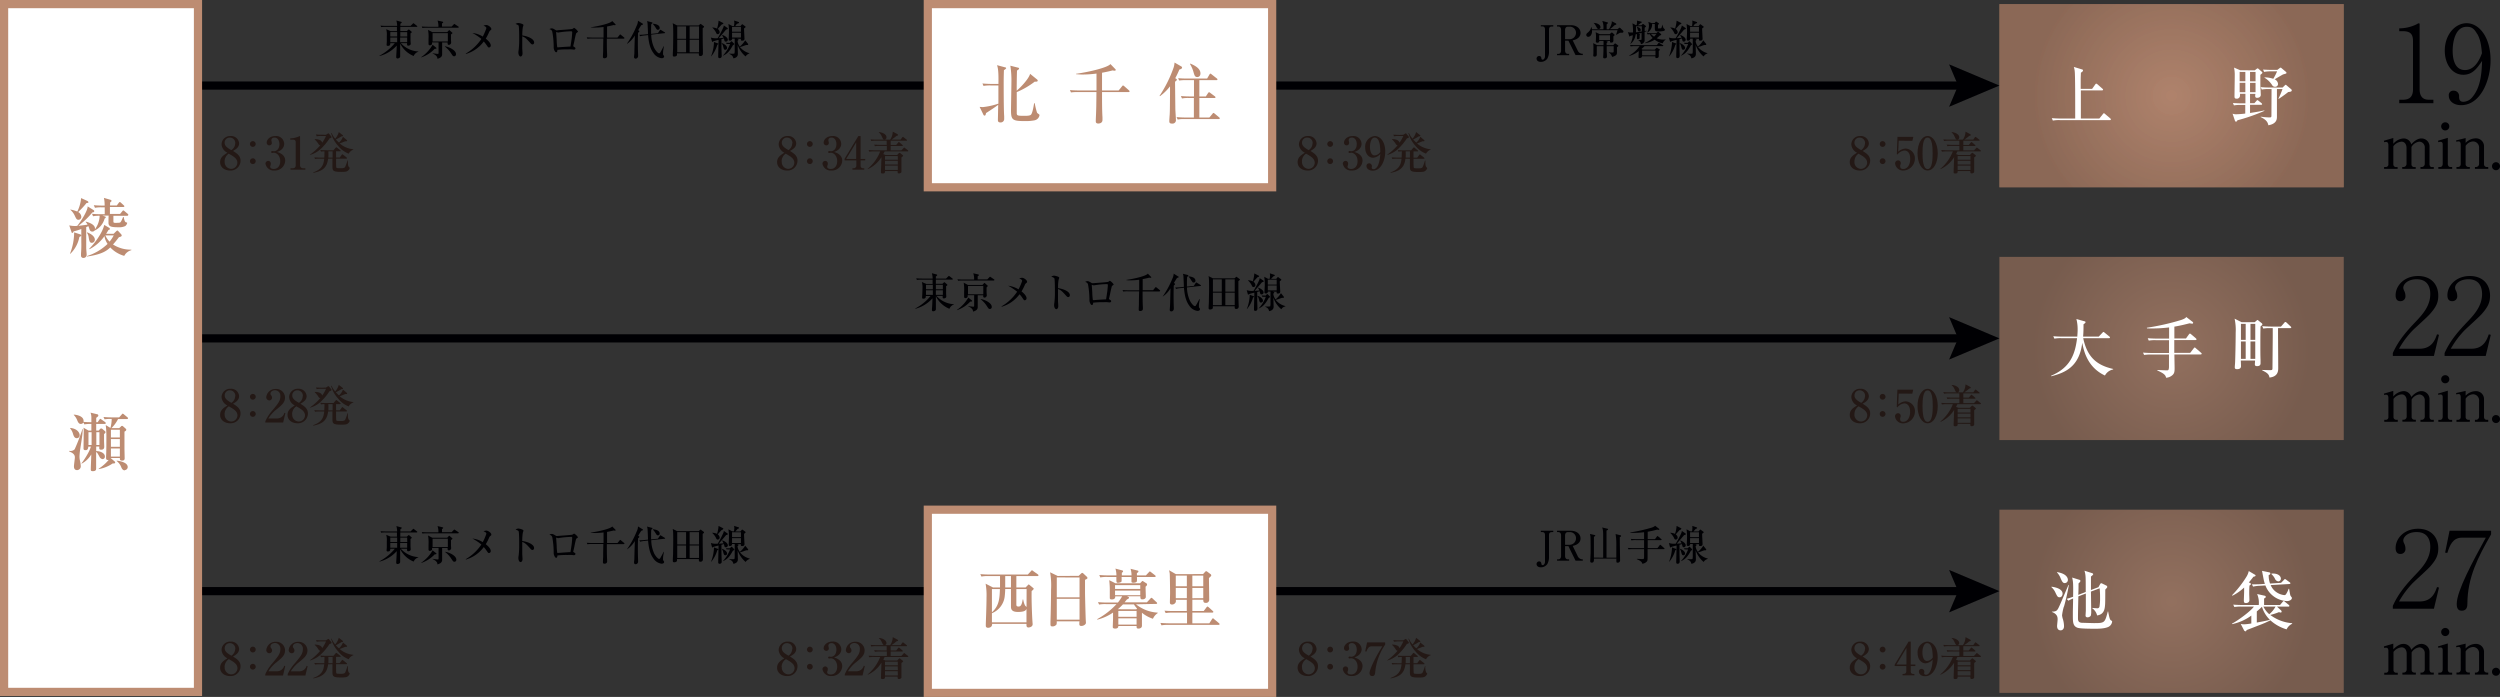 <svg xmlns="http://www.w3.org/2000/svg" xmlns:xlink="http://www.w3.org/1999/xlink" viewBox="0 0 799.43 222.86"><rect x="0" y="0" width="799.43" height="222.86" fill="#333333" stroke="none"/><defs><style>.cls-1{isolation:isolate;}.cls-2,.cls-3,.cls-4{mix-blend-mode:multiply;opacity:0.7;}.cls-2{fill:url(#名称未設定グラデーション_3);}.cls-3{fill:url(#名称未設定グラデーション_3-2);}.cls-4{fill:url(#名称未設定グラデーション_3-3);}.cls-5,.cls-9{fill:#fff;}.cls-6{fill:none;stroke:#000003;stroke-miterlimit:10;}.cls-6,.cls-9{stroke-width:2.62px;}.cls-7{fill:#000003;}.cls-8{fill:#231815;}.cls-9{stroke:#bd8c72;}.cls-10{fill:#bd8c72;}</style><radialGradient id="名称未設定グラデーション_3" cx="694.41" cy="30.6" r="44.1" gradientUnits="userSpaceOnUse"><stop offset="0" stop-color="#bc8b72"/><stop offset="1" stop-color="#956e5a"/></radialGradient><radialGradient id="名称未設定グラデーション_3-2" cx="694.41" cy="192.27" r="44.1" xlink:href="#名称未設定グラデーション_3"/><radialGradient id="名称未設定グラデーション_3-3" cx="694.41" cy="111.43" r="44.1" xlink:href="#名称未設定グラデーション_3"/></defs><g class="cls-1"><g id="レイヤー_2" data-name="レイヤー 2"><g id="レイヤー_1-2" data-name="レイヤー 1"><rect class="cls-2" x="639.35" y="1.31" width="110.11" height="58.58"/><rect class="cls-3" x="639.35" y="162.98" width="110.11" height="58.58"/><rect class="cls-4" x="639.35" y="82.14" width="110.11" height="58.58"/><rect class="cls-2" x="639.35" y="1.31" width="110.11" height="58.58"/><path class="cls-5" d="M674.71,38.41h-16a10.05,10.05,0,0,0-2.26.15l-.34-.78c1.26.11,2.74.13,3,.13h4.48c0-.67,0-1.62,0-3.46,0-2.05,0-10.23-.14-11.53a6.39,6.39,0,0,0-.3-1.52l2.6.79c.23.06.33.13.33.34s-.06.31-.67.73c0,.61-.06,1-.06,2.34v2.81H669l1-1.4c.17-.26.25-.26.34-.26s.29.15.37.21l1.59,1.4c.13.11.21.19.21.32s-.18.23-.33.23H665.4c0,.73,0,8.56,0,9h5.9l1.15-1.43c.19-.23.21-.27.32-.27s.31.17.37.23l1.66,1.42c.12.11.2.19.2.32S674.84,38.41,674.71,38.41Z"/><path class="cls-5" d="M721,22.49l.67-.51a.34.34,0,0,1,.5,0l1.13,1a.39.39,0,0,1,.15.29c0,.17-.38.44-.65.65v3.26c0,.38.14,2.95.14,3.1,0,.69-.52,1-1.17,1-.21,0-.63,0-.63-.64,0-.13.05-.44.07-.63H719.5v3h1.38l.65-.73c.13-.15.23-.27.31-.27s.23.1.4.23l.9.73a.45.45,0,0,1,.21.32c0,.18-.17.23-.31.23H719.5v2.61c2.51-.4,2.83-.46,4.58-.82v.15a57.45,57.45,0,0,1-8.62,3c-.14.32-.27.44-.46.44a.38.38,0,0,1-.31-.25l-.78-2.3a3.14,3.14,0,0,0,1.13.19,27,27,0,0,0,2.93-.23V33.56h-1.36a11.08,11.08,0,0,0-2.26.14l-.33-.77c1,.08,2,.12,3,.12h1V30h-1.73a3.73,3.73,0,0,1,0,.48,1,1,0,0,1-1.15,1.07c-.61,0-.61-.48-.61-.69,0-1.09.08-5.8.08-6.76a11.06,11.06,0,0,0-.23-2.49l2,.86Zm-4.82.5v3H718V23Zm0,3.49v3H718v-3ZM719.5,23v3h1.76V23Zm0,3.49v3h1.76v-3Zm6.88,2h-.88a10.87,10.87,0,0,0-2.25.15l-.34-.78c.94.09,2,.13,3,.13h4l.73-.71c.09-.07.17-.17.28-.17s.12.06.25.17l1.54,1.31a.38.38,0,0,1,.13.3c0,.44-.57.48-1.13.54-1.44,1.15-2.68,1.95-3.05,2.2l-.09-.09a23.23,23.23,0,0,0,1.3-3.05H728.1l0,8.79c0,.73,0,2.3-2.74,2.78-.17-.75-.4-1.65-2.45-2.62V37.3a20.92,20.92,0,0,0,2.89.25c.54,0,.54-.23.54-.77Zm1.87-6.15.69-.53c.21-.16.23-.18.31-.18a.45.45,0,0,1,.27.12L731,23a.45.45,0,0,1,.15.31c0,.19-.11.23-1.07.48-.38.19-1.82,1.05-2.72,1.57a1.79,1.79,0,0,1,1.09,1.47.9.9,0,0,1-1,.92,1,1,0,0,1-.88-.52,7.3,7.3,0,0,0-2.44-2.37v-.12a8.65,8.65,0,0,1,2.8.46,17.17,17.17,0,0,0,1.22-2.39h-2A11,11,0,0,0,724,23l-.34-.76c1,.07,2,.11,3,.11Z"/><rect class="cls-3" x="639.35" y="162.98" width="110.11" height="58.58"/><path class="cls-5" d="M658.62,191c-.63,0-.77-.31-1.28-1.34a5.23,5.23,0,0,0-1.38-1.94l.06-.11c1.47.19,3.54.76,3.54,2.26C659.56,190.16,659.37,191,658.62,191Zm1.34,3a15.46,15.46,0,0,0-.57,2.78,5.79,5.79,0,0,0,.3,1.3,8.55,8.55,0,0,1,.33,2.15c0,1.15-.77,1.34-1.09,1.34s-1.13-.12-1.13-1.38c0-.33.17-1.8.17-2.09,0-.61,0-1.72-1.82-2.41v-.1c1.59-.07,1.7-.28,2.53-2.12.46-1,2.34-5.5,2.76-6.42h.13A67.21,67.21,0,0,1,660,194Zm.31-7.54c-.63,0-.83-.44-1.32-1.48a5.45,5.45,0,0,0-1.21-1.95l.06-.08c3,.46,3.45,1.9,3.45,2.43A1,1,0,0,1,660.27,186.45Zm14.13,13.9c-1.28.71-3.48.69-4.59.69s-4.77,0-5.56-.34c-1.41-.58-1.41-1.79-1.41-4,0-.4,0-.8,0-1.2.06-2.69.06-3,.08-4.12a8.83,8.83,0,0,0-1.49.69l-.58-.58c.65-.19.79-.23,2.07-.67.08-4.23,0-4.9-.31-6.15l2.34.73a.39.39,0,0,1,.31.33c0,.27-.29.55-.6.82,0,.52,0,2.43-.09,3.66l2.39-.92c0-5.17,0-5.33-.4-6.8l2.45.78c.25.08.33.23.33.33s0,.21-.71.75c0,.69,0,3.85,0,4.31l2.39-.9.56-1c.11-.17.21-.27.34-.27a1,1,0,0,1,.39.14l1.2.59a.5.5,0,0,1,.33.44c0,.08,0,.17-.19.38s-.27.29-.44.5c0,.75,0,4-.06,4.71-.1,1.4-.23,3.18-2.55,3.55a4,4,0,0,0-1.57-2.32v-.1c.94.08,1.34.12,1.55.12a.68.68,0,0,0,.79-.65,15.14,15.14,0,0,0,.17-2.74,27,27,0,0,0-.13-3l-2.78,1.05c0,1,.08,5.35.08,6.25a4.87,4.87,0,0,1-.14,1.49,1.36,1.36,0,0,1-1,.5c-.62,0-.67-.4-.67-.58s.09-1.41.09-1.64c0-1.5,0-3.62,0-5.4l-2.39.91c-.08,3.49-.12,4.87-.12,6.84,0,.79,0,1.53,1.27,1.61.63,0,3.2.1,3.85.1,3.44,0,3.46-.1,4.42-3.72h.1c.51,2.66.63,2.72,1.18,3a.33.33,0,0,1,.1.26A2.13,2.13,0,0,1,674.4,200.35Z"/><path class="cls-5" d="M731.19,201.25a13.47,13.47,0,0,1-5.19-2.89,31.81,31.81,0,0,1-3.48,1.53l-4.16,1.61c0,.17-.08.38-.29.38a.66.66,0,0,1-.55-.44l-1-1.93a4.71,4.71,0,0,0,1.09.13,18.45,18.45,0,0,0,2.3-.27v-2.52a16.06,16.06,0,0,1-6.11,2.73l-.06-.17c1.84-.94,5.92-3.92,7-5.44h-4a11.82,11.82,0,0,0-2.26.14l-.36-.77c1,.08,2,.12,3,.12h5.17a7.28,7.28,0,0,0-.52-3.51l2.3.52c.15,0,.46.11.46.38s-.31.46-.54.52v2.09h5.1l.84-1c.19-.21.23-.25.34-.25s.14,0,.37.21l1.24,1a.47.47,0,0,1,.2.32c0,.23-.2.23-.31.23h-3.66l1.3,1.21a.61.61,0,0,1,.19.4c0,.19-.09.29-.34.29a1.39,1.39,0,0,1-.5-.13,18.84,18.84,0,0,1-2.79.9,13.24,13.24,0,0,0,7,2.64v.19A3.67,3.67,0,0,0,731.19,201.25Zm-10.61-16.82c-.36.48-.78,1-1.47,1.84.4.12.65.23.65.48s-.12.25-.44.5c-.08.86-.08,1.86-.08,2.55,0,.34.06,1.8.06,2.1,0,.64-.52.94-1.11.94s-.67-.3-.67-.82.09-2.38.09-2.85c0-.73,0-.79,0-1.29a16.27,16.27,0,0,1-3.73,2.61l-.14-.16a34.48,34.48,0,0,0,4.56-5.82,5.65,5.65,0,0,0,.79-1.9l1.95,1.15c.06,0,.23.14.23.29S721.1,184.34,720.58,184.43Zm10.73,7.78a7.75,7.75,0,0,1-6.9-5l-1.68.1a12.41,12.41,0,0,0-2.26.27l-.37-.73c1,0,2,0,3-.06l1.15-.09a8.56,8.56,0,0,1-.36-1.25c-.1-.46-.48-2.49-.56-2.91l2.3.48c.31.07.36.19.36.34,0,.35-.3.46-.53.54a7.68,7.68,0,0,0,.44,2.7l3.52-.23.9-.92c.1-.13.23-.27.35-.27a.78.78,0,0,1,.4.21l1.11.81c.15.11.23.19.23.32s-.17.23-.31.23l-6,.35a5.17,5.17,0,0,0,2,2.37,5.42,5.42,0,0,0,2.35.83c.25,0,.46-.06.73-.58a6.63,6.63,0,0,0,.65-1.43H732c.32,1.91.36,2.14.55,2.37.33.42.33.44.33.59C732.86,191.81,732.07,192.21,731.31,192.21Zm-8,1.82a21.36,21.36,0,0,1-1.65,1.48v3.56c1-.18,3.32-.6,4.18-.88A9.8,9.8,0,0,1,723.3,194Zm.46-.06a7.61,7.61,0,0,0,1.88,2.44,8.4,8.4,0,0,0,2-2.44Zm4.75-8.06a1.32,1.32,0,0,1-1-.73,4.8,4.8,0,0,0-1.16-1.57v-.21c2.22-.12,3,.88,3,1.65A.85.85,0,0,1,728.51,185.91Z"/><rect class="cls-4" x="639.35" y="82.14" width="110.11" height="58.58"/><path class="cls-5" d="M673.1,120.08c-5.44-2.53-6.74-7.6-7.26-10.46-.92,7.78-5.65,9.62-9.94,10.71l0-.19c6-2.53,7.64-6.65,8.29-12h-5a10.76,10.76,0,0,0-2.26.15l-.35-.78c1,.09,2,.13,3,.13h4.69c0-.5.1-1.24.1-2.28a13,13,0,0,0-.4-3.35l2.58.73c.14,0,.35.11.35.3s-.42.52-.65.66c0,1.26,0,2.68-.14,3.94h5l1.17-1.22c.11-.1.21-.27.34-.27s.25.13.39.23l1.49,1.22a.44.44,0,0,1,.21.31c0,.23-.21.23-.34.23h-8.22c1.32,6.17,4.41,8.66,9.58,9.84v.16A3.82,3.82,0,0,0,673.1,120.08Z"/><path class="cls-5" d="M703.75,113.34h-8.44c0,.69.07,3.81.07,4.44,0,1-.09,1.61-.63,2.11a3.28,3.28,0,0,1-2.09.9c-.17-.67-.34-1.25-2.81-2.32v-.15c.49,0,2.62.11,3.06.11s.61-.05.67-1.05c0-.19,0-3.75,0-4h-5.69a12,12,0,0,0-2.26.13l-.36-.76c1.28.11,2.76.13,3,.13h5.32v-4.1h-4.21a11,11,0,0,0-2.26.14l-.33-.77c1.25.1,2.74.13,3,.13h3.83V104.7a45,45,0,0,1-7.06.31l-.06-.21a76.4,76.4,0,0,0,11-2.49c1.22-.43,1.4-.67,1.61-.94l2.07,1.59a.41.41,0,0,1,.13.27.3.3,0,0,1-.29.28s-.53-.07-.86-.13c-1,.25-2.68.71-4.86,1.07v3.79H699l.94-1.3c.15-.19.21-.27.34-.27a.73.73,0,0,1,.39.23l1.51,1.29c.1.11.21.19.21.32s-.19.23-.34.23h-6.78c0,1.51,0,3.28,0,4.1h5.09l1.11-1.44c.17-.21.21-.28.31-.28a.65.65,0,0,1,.4.25l1.65,1.43c.11.1.21.18.21.31S703.89,113.34,703.75,113.34Z"/><path class="cls-5" d="M722.86,104.38c-.06,1.78-.06,4-.06,5.8s0,3.64.06,4.9c0,.1,0,.92,0,1,0,.33,0,1-1.11,1-.6,0-.71-.28-.71-.57s.07-1,.07-1.23h-4.56c0,.29.06,1.52.06,1.77s0,1-1.24,1c-.52,0-.75-.14-.75-.61,0-.18.06-1,.08-1.13.09-1.32.21-7.4.21-9.94a17.32,17.32,0,0,0-.35-4.47l2.24,1.13H721l.55-.48c.16-.15.23-.23.33-.23a.94.94,0,0,1,.36.23l1,.81a.42.42,0,0,1,.19.32C723.49,103.86,723.43,103.9,722.86,104.38Zm-4.75-.81h-1.52v5.11h1.52Zm0,5.61h-1.52v5.58h1.52Zm3.06-5.61h-1.53v5.11h1.53Zm0,5.61h-1.53v5.58h1.53Zm11.19-4.25h-3.91c0,4.25.06,9.31.06,12.72,0,.88,0,2.78-2.78,3.08-.21-.88-.36-1.36-2.34-2.3l0-.13c.37,0,1.84.06,2.4.06s.86,0,.88-.44c0-.23.09-9.81.09-10.25,0-1.53,0-2.07,0-2.74H726a11.08,11.08,0,0,0-2.26.14l-.35-.77c1.27.11,2.76.13,3,.13h3l1.07-1.22c.12-.14.19-.25.33-.25a.66.66,0,0,1,.4.21l1.28,1.21c.14.15.21.19.21.32S732.49,104.93,732.36,104.93Z"/><line class="cls-6" x1="63.3" y1="27.36" x2="628.42" y2="27.36"/><polygon class="cls-7" points="623.27 34.15 626.15 27.36 623.27 20.58 639.35 27.36 623.27 34.15"/><path class="cls-7" d="M132.28,17.91a8.32,8.32,0,0,1-4.32-4c0,.51,0,2.78,0,3.25,0,.13,0,.73,0,.86,0,.57-.68.68-.86.68s-.4-.18-.4-.37,0-.24,0-.32c.07-1,.14-2.38.17-3.44a11.16,11.16,0,0,1-5.52,3.35l0-.11a16,16,0,0,0,4.9-4H124.8c0,.26.08.86-.78.86-.4,0-.4-.25-.4-.35s.07-.89.07-1c0-.43,0-1.14,0-1.85a6.81,6.81,0,0,0-.18-2.13l1.42.62h2c0-.23,0-1.33,0-1.37h-3.61a8.31,8.31,0,0,0-1.42.08l-.22-.47c.8.07,1.73.08,1.87.08H127a7.28,7.28,0,0,0-.25-1.72l1.47.4c.09,0,.25.07.25.2s-.37.4-.45.44v.68h3.26l.7-.68c.07-.07.14-.17.22-.17s.14.06.24.14l.87.68a.24.24,0,0,1,.13.2c0,.12-.12.14-.19.14H128V9.94h2.09l.44-.41c.06,0,.11-.12.18-.12s.14.08.21.13l.6.51c.09.08.16.15.16.24s-.3.33-.41.38c0,.47,0,1.18,0,2.23,0,.18.07,1.07.07,1.1,0,.37-.4.6-.8.6s-.39-.29-.37-.81h-2a8.14,8.14,0,0,0,5.6,2.67v.09A2.38,2.38,0,0,0,132.28,17.91ZM127,10.25h-2.2v1.41H127ZM127,12h-2.2v1.49H127Zm3.2,0h-2.25v1.49h2.25Zm0-1.73H128v1.41h2.23Z"/><path class="cls-7" d="M139,15.61a10.57,10.57,0,0,1-4.3,2.75l0-.1a11.83,11.83,0,0,0,3.64-3.94l1.12.91a.32.32,0,0,1,.13.21C139.5,15.59,139.34,15.61,139,15.61Zm7.49-6.74h-10a8.17,8.17,0,0,0-1.41.08l-.22-.47c.8.07,1.73.08,1.87.08h3.46a5.5,5.5,0,0,0-.28-2l1.57.36s.24.07.24.2-.1.19-.39.39c0,.16,0,.86,0,1h3.08l.66-.69c.15-.15.16-.16.21-.16s.07,0,.28.16l1,.66c.1.07.14.11.14.2S146.53,8.87,146.44,8.87Zm-2.28,2.19c0,.59,0,1.08,0,1.68,0,.13.06.75.06.88a.76.76,0,0,1-.72.72c-.43,0-.43-.29-.42-.76h-1.75c0,2,0,2.2,0,2.69,0,.17,0,.88,0,1,0,.4,0,1.14-1.51,1.53,0-.31,0-1-1.52-1.69l0-.09a13.84,13.84,0,0,0,1.6.21c.18,0,.27,0,.29-.29,0-.47,0-1.12,0-3.39h-2.08c0,.35,0,.42,0,.53a.74.74,0,0,1-.68.41.41.41,0,0,1-.45-.45c0-.06,0-.23,0-.32s0-.92,0-1.17a13.32,13.32,0,0,0-.15-3l1.34.72H143l.47-.5c.09-.09.12-.13.19-.13s.07,0,.18.12l.67.59c.13.12.18.15.18.23S144.37,10.92,144.16,11.06Zm-1-.46h-4.88v2.66h4.88ZM145.23,18c-.36,0-.48-.17-.91-.84a9,9,0,0,0-2.06-2.28l0-.08c1.35.2,3.56,1.26,3.56,2.52A.63.63,0,0,1,145.23,18Z"/><path class="cls-7" d="M156.85,9.67a1.59,1.59,0,0,0-.51.75,18.64,18.64,0,0,1-1,1.94c.27.22,1.59,1.24,1.59,2.17a.62.62,0,0,1-.55.66c-.27,0-.38-.17-.68-.63a15.64,15.64,0,0,0-1-1.3,10.91,10.91,0,0,1-5.71,4l-.06-.12a15,15,0,0,0,5-4.69,16.79,16.79,0,0,0-2.87-1.91,7.94,7.94,0,0,1,3.32,1.15,18.51,18.51,0,0,0,1.15-2.68c0-.45-.59-.66-.92-.78a2.38,2.38,0,0,1,.88-.23c.67,0,1.61.78,1.61,1.2C157.15,9.46,157.05,9.53,156.85,9.67Z"/><path class="cls-7" d="M170.24,14.21a.8.8,0,0,1-.56-.36C168.31,12.35,168,12,167,11.62c0,.82,0,3.69,0,3.76,0,.26.09,1.46.09,1.69,0,.57-.27,1-.63,1s-.7-.56-.7-1.28a4.53,4.53,0,0,1,.09-.8,27.69,27.69,0,0,0,.17-3.48c0-.67,0-3.71-.16-4.2,0-.17-.08-.28-1-.66a1.87,1.87,0,0,1,.87-.3c.25,0,1.66.27,1.66.68a4.75,4.75,0,0,1-.2.64,15.5,15.5,0,0,0-.17,2.67c1.5.18,3.78,1,3.78,2.25A.57.57,0,0,1,170.24,14.21Z"/><path class="cls-7" d="M184.25,10.64c-.09.13-.47,1.87-.55,2.28,0,.17-.4,1.78-.4,1.81s0,.09.3.27.41.27.41.48-.2.39-.46.39-.17,0-.64-.07a9.9,9.9,0,0,0-1.34,0,23.14,23.14,0,0,0-3.33.16c0,.13,0,.75-.4.75s-.79-1-.79-1.47c0-.08,0-.46,0-.47a26.72,26.72,0,0,0-.45-4.64c-.15-.51-.41-.64-.9-.82a1.45,1.45,0,0,1,.71-.24c.38,0,.56.12,1.26.54a.58.58,0,0,0,.34.12,1.69,1.69,0,0,0,.36-.06c.32-.06,4.31-.27,4.71-.44.09,0,.42-.33.5-.33a3.65,3.65,0,0,1,1.25,1.19C184.87,10.2,184.32,10.54,184.25,10.64ZM182.72,10a28.4,28.4,0,0,0-3.64.32c-.08,0-.5.09-.6.09a4.88,4.88,0,0,1-.64-.18s0,0,0,.07c0,.19.15,2,.17,2.43a18.37,18.37,0,0,0,.18,2.38,1.93,1.93,0,0,0,.59,0c1.22-.09,2.44-.18,3.66-.23,0-.26.07-.49.35-2.41.1-.71.19-2.09.19-2.19S182.84,10,182.72,10Z"/><path class="cls-7" d="M199.38,12.37h-5.33c0,1.68,0,3.73.09,5,0,.1,0,.46,0,.54,0,.72-.77.72-.84.72-.5,0-.5-.33-.5-.46,0-.49.05-1.27.07-1.75,0-.88,0-1.19.06-4.09h-3.67a8.15,8.15,0,0,0-1.42.08l-.21-.47c.79.06,1.71.08,1.87.08H193c0-1.13,0-2.6,0-3.38a24.59,24.59,0,0,1-2.71.18c-.64,0-1.06,0-1.39-.06V8.72c2.64-.37,6.36-1.25,6.87-2l1,1s.1.11.1.18-.13.16-.25.16a1.68,1.68,0,0,1-.36-.06c-.38.09-.95.24-2.14.47,0,.56,0,3,0,3.55h3.33l.68-.84c.1-.13.13-.16.2-.16a.38.38,0,0,1,.24.15l1,.82a.27.27,0,0,1,.13.2C199.59,12.35,199.47,12.37,199.38,12.37Z"/><path class="cls-7" d="M205.47,7.92c-.08,0-.31.1-.4.13-.24.34-.7,1.07-1,1.62l.21.12c.1.05.16.1.16.21s-.12.25-.42.5c0,.63-.05,1.5-.05,2.91,0,.87,0,2.35.08,4.12,0,.07,0,.37,0,.42a.82.82,0,0,1-.82.8.48.48,0,0,1-.48-.49c0-.32.07-.82.1-1.15,0-.9.13-4.95.15-5.77A8.17,8.17,0,0,1,200.54,14l-.06-.05a28.33,28.33,0,0,0,3.08-5.66A3.65,3.65,0,0,0,204,6.62l1.45.91c.08,0,.16.11.16.18A.24.24,0,0,1,205.47,7.92Zm7.07,2.68-4.29.48a10.71,10.71,0,0,0,.89,4.13c.43.93,1.26,1.84,1.6,1.84s.36-.23.5-.44a19.46,19.46,0,0,0,.95-1.82h.09A11.65,11.65,0,0,1,212.1,16a7.42,7.42,0,0,0-.08,1.22c0,.24,0,.26.25.58a.42.42,0,0,1,.09.28c0,.35-.36.54-.8.54a3.69,3.69,0,0,1-2.63-1.7c-.62-.86-1.4-2.18-1.69-5.7l-1.13.12a6.75,6.75,0,0,0-1.4.25l-.26-.46a16.72,16.72,0,0,0,1.86-.12l.9-.09c0-.51-.1-2.72-.13-3.18a3.35,3.35,0,0,0-.18-1l1.53.39c.12,0,.21.08.21.2a.31.31,0,0,1-.16.23l-.22.18c-.06.67-.06,1.42-.06,1.7s0,.94,0,1.4l2.18-.23.59-.9c.05-.08.12-.18.21-.18a.54.54,0,0,1,.24.1l1.11.68c.08.05.16.12.16.2S212.65,10.59,212.54,10.6Zm-2.15-1.08c-.31,0-.32,0-.88-.9a6.09,6.09,0,0,0-.76-.95V7.58c.94.06,2.2.39,2.2,1.37A.53.53,0,0,1,210.39,9.52Z"/><path class="cls-7" d="M224.7,9c0,1.27,0,4.88.07,6.86,0,.2,0,1.08,0,1.27a.75.75,0,0,1-.8.79c-.52,0-.51-.35-.49-.86h-7a5.23,5.23,0,0,1,0,.56c-.06.3-.53.47-.87.47s-.47-.11-.47-.48c0-.59.07-1.56.09-2.16,0-1.18.05-2.56.05-4.22,0-.94,0-2.65-.08-3.22a4.52,4.52,0,0,0-.1-.59l1.44.72h6.88l.4-.37c.07,0,.12-.13.2-.13a.32.32,0,0,1,.17.08l.79.6c.08.05.15.11.15.2S225.16,8.73,224.7,9Zm-5.31-.55h-2.83v3.95h2.83Zm0,4.26h-2.83v4h2.83Zm4.14-4.26h-3v3.95h3Zm0,4.26h-3v4h3Z"/><path class="cls-7" d="M232.06,13.31c-.26,0-.35-.14-.43-.39,0-.09-.14-.55-.16-.63-.25.09-.55.17-.77.24,0,.4,0,2.2,0,2.55s.08,2.64.08,2.74a.65.65,0,0,1-.7.77c-.33,0-.42-.25-.42-.47,0-.85.11-4.6.12-5.36a10.33,10.33,0,0,0-1.76.49c0,.05-.11.14-.19.14s-.16-.14-.18-.23L227.31,12a5.35,5.35,0,0,0,2.19.21,31.39,31.39,0,0,0,1.84-3.54,3.58,3.58,0,0,0,.11-.53l1.19.81a.21.21,0,0,1,.09.18c0,.2-.18.24-.56.34-1.08,1.29-1.19,1.43-2.33,2.73a12.81,12.81,0,0,0,1.53-.11l-.46-.86.05-.07c.7.21,1.77.83,1.77,1.55A.62.62,0,0,1,232.06,13.31Zm-2.71,1.06A9.85,9.85,0,0,1,227.44,18l-.07,0a13.58,13.58,0,0,0,.93-4.13c0-.08,0-.39,0-.45l1.24.46a.17.17,0,0,1,.15.16C229.65,14.1,229.53,14.21,229.35,14.37Zm1.44-6.54c-.22.21-1.11,1.23-1.29,1.44a1.32,1.32,0,0,1,.63,1,.64.64,0,0,1-.6.66c-.36,0-.47-.28-.6-.59a5.39,5.39,0,0,0-1.18-1.53V8.78a3.94,3.94,0,0,1,1.54.36,10.65,10.65,0,0,0,.49-2.54l1.39.72c.1,0,.13.09.13.15C231.3,7.68,231.14,7.72,230.79,7.83Zm1.15,8.09c-.43,0-.48-.22-.7-1.1a2.4,2.4,0,0,0-.5-1l0-.05c.54.09,1.76.81,1.76,1.52A.6.6,0,0,1,231.94,15.92Zm2.41-1.43c-1.13,2.11-2,2.82-3.18,3.33l0-.05a10.73,10.73,0,0,0,2.28-3.7h-.5a4.18,4.18,0,0,0-.58,0l-.23-.39c.49,0,1,0,1.05,0h.22l.34-.38a.24.24,0,0,1,.17-.09.25.25,0,0,1,.17.08l.62.63c.05.06.12.13.12.18S234.43,14.45,234.35,14.49Zm4.07,3.56a8.36,8.36,0,0,1-2.54-3.71c0,.32.07,2.73.07,2.83,0,.35,0,1.21-1.42,1.5-.24-.86-.49-1-1.37-1.48v-.05l1,.05c.17,0,.6,0,.7-.12a4.07,4.07,0,0,0,.08-1c0-.62,0-3.27,0-3.7h-.84a.59.59,0,0,1-.63.63c-.34,0-.46-.12-.46-.4s.09-2,.09-2.32a16.3,16.3,0,0,0-.17-2.61l1.21.64h.56a7.33,7.33,0,0,0,.12-1c0-.13-.06-.64-.07-.75l1.43.47a.2.2,0,0,1,.14.18c0,.15,0,.18-.43.31s-.73.8-.76.82h1.65l.34-.4c.07-.08.15-.19.23-.19s.13.06.2.11l.79.59a.18.18,0,0,1,.08.15c0,.08,0,.12-.11.19l-.38.31a2.83,2.83,0,0,0,0,.3c0,.27.14,3,.14,3,0,.4-.27.61-.72.61s-.48-.11-.42-.6h-1.29l.2.07c.21.06.31.08.31.21s-.21.31-.31.36a3.62,3.62,0,0,0,.73,1.84,7.63,7.63,0,0,0,1.72-2l.95,1.18a.42.42,0,0,1,0,.16.16.16,0,0,1-.17.16c-.11,0-.26,0-.41,0a7.08,7.08,0,0,0-.85.28,6.18,6.18,0,0,1-1.19.36,5.58,5.58,0,0,0,3.13,2V17C239,17.4,238.84,17.45,238.42,18.05Zm-1.48-9.46h-2.85v1.56h2.85Zm0,1.87h-2.85V12h2.85Z"/><path class="cls-7" d="M496.68,8.48h-.44c-.65,0-.91.33-.91,1v7.11a4.46,4.46,0,0,1-.51,2.1,2.46,2.46,0,0,1-2.08,1.09c-1.11,0-1.39-.62-1.39-1.06a.83.83,0,0,1,.84-.82c.63,0,.69.61.71.79a.39.39,0,0,0,.4.39c.45,0,.75-.59.75-1.09V9.44c0-.68-.3-1-.9-1h-.44V8.05h4Z"/><path class="cls-7" d="M502.3,8.05c1.8,0,3.11,1,3.11,2.49,0,1-.68,2-2.51,2.36l1.57,3.2a1.75,1.75,0,0,0,1.39,1.09h.27v.42h-2.32L501.53,13h-1.06v3.16c0,.69.36,1.07.87,1.07h.43v.42H497.9v-.42h.43c.51,0,.86-.39.86-1.07V9.54c0-.69-.37-1.06-.86-1.06h-.43V8.05Zm-1.83,4.49h1.33a2.06,2.06,0,0,0,2.16-2,1.94,1.94,0,0,0-2.08-2h-.54c-.53,0-.87.39-.87,1.06Z"/><path class="cls-7" d="M518.71,10.46h-.61c-.24.1-1.12.62-1.22.68l-.1-.05c.13-.42.44-1.34.45-1.43h-8.15c.11,1.11-.42,2.11-1.2,2.11a.6.6,0,0,1-.63-.62c0-.33.17-.46.56-.8a2.84,2.84,0,0,0,1-1.66h.11a5.44,5.44,0,0,1,.14.66h3.65a5.35,5.35,0,0,0-.35-2.66l1.53.43c.19,0,.27.09.27.2s0,.15-.4.47V9.35h.74a6.91,6.91,0,0,0,.89-2,5.23,5.23,0,0,0,0-.56l1.27.65s.2.11.2.27,0,.15-.65.39a7.75,7.75,0,0,1-1.41,1.21h2.46l.38-.31c.13-.1.19-.15.27-.15a.44.44,0,0,1,.27.17l.82.78a.33.33,0,0,1,.13.26C519.11,10.35,519,10.46,518.71,10.46Zm-1.65,4.61c0,.29,0,1.56,0,1.82,0,.71-.54,1-1.51,1.32-.38-.78-.5-1.06-1.11-1.41l.06-.11a8.79,8.79,0,0,0,1,.11c.51,0,.51-.11.51-.61V14.77h-2.23c0,.52,0,.9,0,1.5,0,.28.08,1.52.08,1.76,0,.49-.34.63-.78.63a.38.38,0,0,1-.43-.43s.09-1.62.09-1.92c0-.65,0-1.07,0-1.54h-2.13s0,1.06,0,1.26,0,1.27,0,1.35a.65.65,0,0,1-.7.73c-.43,0-.43-.28-.43-.41s.05-.64.05-.74c0-.41,0-.82,0-1.37a8.52,8.52,0,0,0-.09-1.8l1.31.66h2a10.89,10.89,0,0,0,0-1.35h-1.35c0,.23,0,.31-.15.41a.72.72,0,0,1-.46.16c-.3,0-.49-.18-.49-.39s.06-1.29.06-1.51a9.25,9.25,0,0,0-.12-1.48l1.31.64h3.19l.4-.37c.17-.15.19-.17.26-.17a.38.38,0,0,1,.21.1l.52.44a.4.4,0,0,1,.16.28c0,.11-.1.19-.37.39,0,.21,0,1.14,0,1.32s0,.71-.69.71c-.19,0-.4-.05-.4-.25V13.1h-1.37l.29.07c.25.05.33.11.33.21s-.24.31-.33.37c0,.38,0,.55,0,.7h2.11l.43-.44c.09-.09.13-.13.17-.13a.42.42,0,0,1,.19.09l.68.47a.31.31,0,0,1,.17.24C517.52,14.78,517.24,15,517.06,15.07Zm-5.85-5.8c-.31,0-.45-.12-.75-.71-.5-.94-.7-1.09-.91-1.23v0c1.24,0,2.24.61,2.24,1.36A.57.57,0,0,1,511.21,9.27Zm3.63,2h-3.47v1.55h3.47Z"/><path class="cls-7" d="M524.84,8.09l.33-.3c.09-.08.16-.13.21-.13a.45.45,0,0,1,.23.11l.62.48a.27.27,0,0,1,.1.22c0,.09-.07.13-.17.2l-.24.18c0,.06,0,.72,0,1.09l.67-.1,0,.08a6.48,6.48,0,0,1-.69.3c0,.4,0,2.1,0,2.45a1.29,1.29,0,0,1-1.21,1.44c0-.27,0-.73-.84-1.28l0-.07a6.92,6.92,0,0,0,.79,0c.14,0,.29,0,.29-.29,0,0,0-1.55,0-1.66v-.3c-.29.09-.69.21-1,.27l.34.14c.16.06.19.07.19.15s-.07.15-.15.23c0,.85,0,.94,0,1a1,1,0,0,1-.63.23c-.23,0-.23-.17-.23-.57,0-.17,0-.91,0-1.07l-.42.12a4.36,4.36,0,0,1-1.69,3.06l0-.06a6.47,6.47,0,0,0,.78-2.74c-.18.05-.61.17-.74.22s-.16.19-.25.19-.12-.08-.16-.19l-.42-1.26a1.37,1.37,0,0,0,.81.15l.83,0a16,16,0,0,0-.09-2.22c0-.12-.07-.54-.11-.7l1.13.58h.21a6.6,6.6,0,0,0,.16-1,1.6,1.6,0,0,0-.06-.46l1.39.34c.09,0,.17.08.17.17s0,.11-.29.25l-1,.75Zm4.3,7.79.43-.43c.09-.09.16-.17.22-.17a.49.49,0,0,1,.22.09l.63.38c.11.07.17.12.17.17s-.3.33-.38.38c0,.25,0,1.32,0,1.55s0,.72-.73.72c-.37,0-.37-.21-.37-.47V18h-4.27c0,.51-.71.57-.77.57-.25,0-.34-.12-.34-.38s.08-1.57.08-1.86A7.78,7.78,0,0,1,521,17.87l0-.12a9.92,9.92,0,0,0,3.3-3h-1.43a7.76,7.76,0,0,0-1.41.09l-.23-.48c.8.08,1.73.08,1.88.08h6.7l.45-.58c.09-.12.13-.16.21-.16s.19.1.26.13l1,.61c.08,0,.14.08.14.18s-.12.13-.21.13h-5.77c-.2.21-.46.47-1,.91l.3.19Zm-6-7.48c0,.12,0,1.41,0,1.93l1.87-.26V8.83c0-.16,0-.3,0-.43Zm.33.15c.21.09.7.28.78.34a.87.87,0,0,1,.42.71.44.44,0,0,1-.46.44c-.36,0-.42-.21-.54-.63a2.77,2.77,0,0,0-.27-.79Zm1.63,7.64V17.7h4.28V16.19Zm4.84-5.84c.14-.11.19-.17.28-.17a.38.38,0,0,1,.23.11l.65.55a.33.33,0,0,1,.11.21c0,.18-.26.25-.44.29a8.5,8.5,0,0,1-1,.89,5.09,5.09,0,0,0,2,.43,3.89,3.89,0,0,0,.83-.08v.11a2.43,2.43,0,0,0-.91,1.17,5.73,5.73,0,0,1-2.57-1.17A7.65,7.65,0,0,1,526,13.81v-.09a8.93,8.93,0,0,0,2.47-1.58,5.08,5.08,0,0,1-.91-1.2,4.09,4.09,0,0,0-.69.08l-.22-.48c.79.06,1.72.08,1.87.08h1.1Zm-.82-3,.26-.31c.07-.07.12-.13.2-.13a.79.79,0,0,1,.26.13l.53.37a.2.2,0,0,1,.12.18c0,.08-.05.12-.13.2l-.19.18c0,.37,0,.82,0,1s.06.12.14.12c.75,0,.85,0,1-.25a5.46,5.46,0,0,0,.26-1h0c.05.17.26.89.31,1a1.35,1.35,0,0,0,.38.42.37.37,0,0,1,.12.26c0,.22-.24.34-.33.36a7,7,0,0,1-1.59.18c-1.3,0-1.3-.21-1.3-1.39,0-.16,0-.84,0-1h-.86a3,3,0,0,1-1.53,2.76l-.07,0a4.72,4.72,0,0,0,.58-2.18A4.55,4.55,0,0,0,527.09,7l1.2.43Zm-.83,3.54h-.36a6.54,6.54,0,0,0,1,.83c.35-.36.52-.57.74-.83Z"/><path class="cls-7" d="M538.41,13.31c-.26,0-.35-.14-.43-.39,0-.09-.14-.55-.16-.63-.25.09-.55.17-.77.24,0,.4,0,2.2,0,2.55s.07,2.64.07,2.74,0,.77-.69.77c-.33,0-.42-.25-.42-.47,0-.85.11-4.6.12-5.36a10.33,10.33,0,0,0-1.76.49c0,.05-.12.14-.19.14s-.16-.14-.19-.23L533.66,12a5.29,5.29,0,0,0,2.18.21,29.65,29.65,0,0,0,1.85-3.54,3.51,3.51,0,0,0,.1-.53l1.2.81a.21.21,0,0,1,.09.18c0,.2-.18.24-.56.34-1.08,1.29-1.2,1.43-2.34,2.73a12.83,12.83,0,0,0,1.54-.11c-.07-.14-.4-.73-.46-.86l0-.07c.69.21,1.77.83,1.77,1.55A.62.62,0,0,1,538.41,13.31Zm-2.71,1.06A9.85,9.85,0,0,1,533.79,18l-.07,0a13.89,13.89,0,0,0,.93-4.13c0-.08,0-.39,0-.45l1.23.46A.17.17,0,0,1,536,14C536,14.1,535.88,14.21,535.7,14.37Zm1.44-6.54c-.22.21-1.11,1.23-1.3,1.44a1.29,1.29,0,0,1,.63,1,.63.63,0,0,1-.59.66c-.37,0-.47-.28-.6-.59a5.39,5.39,0,0,0-1.18-1.53V8.78a3.9,3.9,0,0,1,1.53.36,10,10,0,0,0,.5-2.54l1.39.72c.09,0,.13.09.13.15C537.65,7.68,537.49,7.72,537.14,7.83Zm1.15,8.09c-.43,0-.48-.22-.71-1.1a2.39,2.39,0,0,0-.49-1l0-.05c.53.09,1.75.81,1.75,1.52A.59.59,0,0,1,538.29,15.92Zm2.41-1.43c-1.14,2.11-2,2.82-3.18,3.33l0-.05a10.73,10.73,0,0,0,2.28-3.7h-.5a4.38,4.38,0,0,0-.59,0l-.22-.39c.48,0,1,0,1,0h.22l.34-.38a.24.24,0,0,1,.17-.09.25.25,0,0,1,.17.08L541,14c.05.06.11.13.11.18S540.78,14.45,540.7,14.49Zm4.06,3.56a8.54,8.54,0,0,1-2.54-3.71c0,.32.08,2.73.08,2.83,0,.35,0,1.21-1.43,1.5-.23-.86-.48-1-1.36-1.48v-.05l1,.05c.18,0,.61,0,.71-.12a4.07,4.07,0,0,0,.08-1c0-.62,0-3.27,0-3.7h-.84a.58.58,0,0,1-.62.63c-.35,0-.46-.12-.46-.4s.09-2,.09-2.32a16.3,16.3,0,0,0-.17-2.61l1.2.64h.57a6.58,6.58,0,0,0,.11-1c0-.13,0-.64-.06-.75l1.43.47a.2.2,0,0,1,.14.18c0,.15,0,.18-.43.31s-.73.8-.76.82h1.65l.34-.4c.06-.08.14-.19.22-.19s.13.06.21.11l.79.59a.18.18,0,0,1,.08.15c0,.08,0,.12-.11.19l-.38.31a2.83,2.83,0,0,0,0,.3c0,.27.14,3,.14,3,0,.4-.27.61-.72.61s-.49-.11-.42-.6H542l.21.07c.21.06.3.08.3.21s-.21.31-.3.36a3.69,3.69,0,0,0,.72,1.84,7.48,7.48,0,0,0,1.73-2l.94,1.18a.29.29,0,0,1,0,.16.15.15,0,0,1-.17.16l-.4,0a6.53,6.53,0,0,0-.85.28,6.18,6.18,0,0,1-1.19.36,5.58,5.58,0,0,0,3.13,2V17C545.3,17.4,545.18,17.45,544.76,18.05Zm-1.48-9.46h-2.84v1.56h2.84Zm0,1.87h-2.84V12h2.84Z"/><path class="cls-8" d="M70.85,46.18a2.72,2.72,0,0,1,2.88-2.68,2.53,2.53,0,0,1,2.73,2.33c0,1.29-1.08,1.94-1.95,2.44,1.28.79,2.41,1.56,2.41,3.09a3.16,3.16,0,0,1-3.35,3.17c-1.71,0-3.18-1-3.18-2.69,0-1.54,1.19-2.3,2.34-3A3.22,3.22,0,0,1,70.85,46.18Zm1,5.46A2.15,2.15,0,0,0,73.9,54a2,2,0,0,0,2-1.92c0-1.34-1.09-2-2.76-2.94A3,3,0,0,0,71.82,51.64Zm3.39-5.8A1.73,1.73,0,0,0,73.49,44a1.6,1.6,0,0,0-1.66,1.64c0,1.06.9,1.65,2.13,2.37A2.63,2.63,0,0,0,75.21,45.84Z"/><path class="cls-8" d="M81.77,46.05a.92.92,0,0,1-1.84,0,.92.92,0,1,1,1.84,0Zm0,5.49a.92.92,0,1,1-.92-.92A.92.92,0,0,1,81.77,51.54Z"/><path class="cls-8" d="M91.2,51.35a3.29,3.29,0,0,1-3.42,3.18,2.67,2.67,0,0,1-2.89-2.19.91.91,0,0,1,.89-.9.83.83,0,0,1,.81.93,1.34,1.34,0,0,1-.09.53.94.94,0,0,0-.1.39c0,.6.7.74,1.14.74,1.45,0,2.07-1.24,2.07-2.49,0-1.74-1.11-2.69-2.06-2.69-.07,0-.43.07-.52.07s-.31-.07-.31-.28a.32.32,0,0,1,.33-.35l.51.07c1,0,1.79-.85,1.79-2.27,0-1.17-.58-2.1-1.57-2.1-.65,0-1,.37-1,.85,0,.13.15.72.15.85a.78.78,0,0,1-.81.79.83.83,0,0,1-.84-.84c0-1,1-2.14,2.8-2.14A2.58,2.58,0,0,1,90.88,46c0,.72-.4,2-2.31,2.59C89.39,48.83,91.2,49.48,91.2,51.35Z"/><path class="cls-8" d="M92.89,53.8h.84a.82.82,0,0,0,.82-.91V45.4a.68.68,0,0,0-.64-.73h-1.1v-.42a7.23,7.23,0,0,0,2.61-.56c.06,0,.42-.19.45-.19s.08.06.08.15v9.27a.91.91,0,0,0,1,.88h.69v.46H92.89Z"/><path class="cls-8" d="M104.24,43.1l.53-.35a.79.79,0,0,1,.26-.1.21.21,0,0,1,.18.1l.67.82a.58.58,0,0,1,.13.29c0,.26-.42.33-.62.37a17.68,17.68,0,0,1-2.57,3.15,8.22,8.22,0,0,1-3.71,2.16l0-.09a17.34,17.34,0,0,0,3.32-3c-.14,0-.33,0-.6-.41a6.56,6.56,0,0,0-1.19-1.45l0-.11c.92,0,2.2.23,2.38,1.16a10.87,10.87,0,0,0,1.23-2.16h-1.42a8.32,8.32,0,0,0-1.55.1L101,43c.67.06,1.36.09,2,.09Zm.68,7.65c-.36,3.09-2.06,4-4.73,4.52l-.06-.14c3-1.05,3.34-2.62,3.55-4.38h-1.39a9.74,9.74,0,0,0-1.55.08l-.23-.51c.86.07,1.88.08,2,.08h1.18s.08-1.09.07-2a5.68,5.68,0,0,0-1.11.09l-.23-.53c.86.08,1.88.08,2,.08h2.22l.67-.77c.14-.16.16-.18.22-.18s.14,0,.27.14l1,.8a.26.26,0,0,1,.14.21c0,.13-.11.14-.21.14h-1.27c0,.34,0,1.74,0,2h1.18l.62-.84c.05-.08.13-.19.21-.19s.1,0,.28.15l1.07.85a.3.3,0,0,1,.15.22c0,.13-.13.16-.23.16h-3.28c0,.43,0,2.38.06,2.7s.07.36,1.56.36c1.08,0,1.21-.26,1.33-.49a18.84,18.84,0,0,0,.72-2h.13c0,1.21,0,1.62.24,2,0,.08.34.33.34.41a1.56,1.56,0,0,1-.53.82c-.33.31-.74.44-2.18.44-2.46,0-2.76-.33-2.82-1.42,0-.34,0-2.4,0-2.83Zm1.44-.35v-2H105a19.56,19.56,0,0,1,0,2Zm4.45-5.69c.17.14.2.21.2.26,0,.2-.17.21-.63.2-.21.1-1.16.47-1.75.7A7.6,7.6,0,0,0,113,47.73v.11a2.82,2.82,0,0,0-1.5,1.3,7.9,7.9,0,0,1-3.36-2.5,9.56,9.56,0,0,1-2.26-4.07l.16-.06a6.46,6.46,0,0,0,1.14,1.84,5.24,5.24,0,0,0,1.15-2.11l1.16.89c.14.1.2.14.2.26s-.2.21-.3.21a.51.51,0,0,1-.2,0,13.89,13.89,0,0,1-1.8,1,11.73,11.73,0,0,0,1,1,4.34,4.34,0,0,0,1.27-1.87Z"/><path class="cls-8" d="M249,46.18a2.72,2.72,0,0,1,2.88-2.68,2.53,2.53,0,0,1,2.73,2.33c0,1.29-1.08,1.94-2,2.44,1.28.79,2.41,1.56,2.41,3.09a3.16,3.16,0,0,1-3.35,3.17c-1.71,0-3.18-1-3.18-2.69,0-1.54,1.18-2.3,2.33-3A3.21,3.21,0,0,1,249,46.18Zm1,5.46A2.15,2.15,0,0,0,252,54a2,2,0,0,0,2-1.92c0-1.34-1.09-2-2.76-2.94A3,3,0,0,0,249.94,51.64Zm3.39-5.8A1.73,1.73,0,0,0,251.61,44,1.6,1.6,0,0,0,250,45.63c0,1.06.89,1.65,2.13,2.37A2.63,2.63,0,0,0,253.33,45.84Z"/><path class="cls-8" d="M259.89,46.05a.92.92,0,1,1-1.84,0,.92.92,0,0,1,1.84,0Zm0,5.49a.92.92,0,1,1-.92-.92A.92.92,0,0,1,259.89,51.54Z"/><path class="cls-8" d="M269.32,51.35a3.29,3.29,0,0,1-3.42,3.18A2.66,2.66,0,0,1,263,52.34a.91.91,0,0,1,.89-.9.83.83,0,0,1,.81.93,1.34,1.34,0,0,1-.09.53.94.94,0,0,0-.1.39c0,.6.7.74,1.13.74,1.46,0,2.07-1.24,2.07-2.49,0-1.74-1.1-2.69-2.05-2.69-.07,0-.43.07-.52.07s-.32-.07-.32-.28a.33.33,0,0,1,.34-.35l.51.07c1,0,1.79-.85,1.79-2.27,0-1.17-.58-2.1-1.57-2.1-.65,0-1,.37-1,.85,0,.13.15.72.15.85a.78.78,0,0,1-.81.79.84.84,0,0,1-.85-.84c0-1,1-2.14,2.81-2.14A2.58,2.58,0,0,1,269,46c0,.72-.4,2-2.31,2.59C267.51,48.83,269.32,49.48,269.32,51.35Z"/><path class="cls-8" d="M270.05,50.82l4.42-7.32h.72v7.32h1.48v.47h-1.48v1.63c0,.57.26.88.81.88h.37v.46h-3.78V53.8H273a.83.83,0,0,0,.83-.91v-1.6h-3.73Zm.54,0h3.19V45.53Z"/><path class="cls-8" d="M290.17,48.42h-7.29c-.17.34-.22.46-.43.85l.73.3h3.7l.47-.51a.44.44,0,0,1,.3-.18c.12,0,.15,0,.33.17l.59.47c.19.16.23.19.23.29s-.27.33-.54.52c0,1.38,0,1.93,0,2.66,0,.52,0,1.34,0,1.84a.46.46,0,0,1-.1.36,1,1,0,0,1-.69.27c-.44,0-.44-.26-.44-.76H283c0,.29.07.78-.69.78-.46,0-.61-.1-.61-.36s.15-4.27.17-4.87a10,10,0,0,1-4.35,3.83l-.06-.1a13.62,13.62,0,0,0,4-5.56h-1.92a6.81,6.81,0,0,0-1.56.1l-.24-.53c.69,0,1.37.08,2.06.08h3.79V46.66h-2.27a8.23,8.23,0,0,0-1.55.1l-.23-.53c.67.06,1.36.09,2,.09h2V45h-3.38a8.23,8.23,0,0,0-1.55.1l-.23-.53a19.77,19.77,0,0,0,2,.08h4.27a4.57,4.57,0,0,0,.82-2.56l1.47.79c.1.06.23.16.23.29s-.15.22-.49.28a13,13,0,0,1-1.61,1.2H288l.51-.72c.06-.07.11-.15.2-.15s.1,0,.27.14l.91.7a.33.33,0,0,1,.14.23c0,.15-.13.15-.22.15h-5v1.35h1.77l.61-.75c.11-.14.15-.17.23-.17s.1,0,.26.14l.87.75a.35.35,0,0,1,.14.23c0,.14-.12.14-.21.14h-3.67v1.41h3.41l.7-.74c.14-.15.15-.16.22-.16s.1,0,.27.16l.91.71a.35.35,0,0,1,.14.22C290.38,48.41,290.24,48.42,290.17,48.42Zm-7.36-3.81c-.41,0-.49-.2-.85-1a3.1,3.1,0,0,0-.92-1.25v-.12c1.21.08,2.43.75,2.43,1.64A.63.63,0,0,1,282.81,44.61Zm4.27,5.3H283v1.17h4.11Zm0,1.51H283v1.2h4.11Zm0,1.54H283v1.39h4.11Z"/><path class="cls-8" d="M415.36,46.18a2.72,2.72,0,0,1,2.87-2.68A2.53,2.53,0,0,1,421,45.83c0,1.29-1.07,1.94-1.95,2.44,1.28.79,2.41,1.56,2.41,3.09a3.16,3.16,0,0,1-3.34,3.17c-1.72,0-3.18-1-3.18-2.69,0-1.54,1.18-2.3,2.33-3A3.21,3.21,0,0,1,415.36,46.18Zm1,5.46A2.15,2.15,0,0,0,418.41,54a2,2,0,0,0,2-1.92c0-1.34-1.09-2-2.76-2.94A2.94,2.94,0,0,0,416.32,51.64Zm3.39-5.8A1.72,1.72,0,0,0,418,44a1.59,1.59,0,0,0-1.65,1.64c0,1.06.89,1.65,2.12,2.37A2.63,2.63,0,0,0,419.71,45.84Z"/><path class="cls-8" d="M426.27,46.05a.92.92,0,1,1-.92-.92A.91.91,0,0,1,426.27,46.05Zm0,5.49a.92.92,0,1,1-.92-.92A.92.92,0,0,1,426.27,51.54Z"/><path class="cls-8" d="M435.7,51.35a3.29,3.29,0,0,1-3.42,3.18,2.67,2.67,0,0,1-2.89-2.19.91.91,0,0,1,.89-.9.83.83,0,0,1,.81.93,1.34,1.34,0,0,1-.09.53.94.94,0,0,0-.1.39c0,.6.71.74,1.14.74,1.45,0,2.07-1.24,2.07-2.49,0-1.74-1.11-2.69-2.06-2.69-.07,0-.43.07-.52.07s-.31-.07-.31-.28a.32.32,0,0,1,.33-.35c.07,0,.44.07.52.07,1,0,1.78-.85,1.78-2.27,0-1.17-.58-2.1-1.57-2.1-.65,0-1,.37-1,.85,0,.13.14.72.14.85a.77.77,0,0,1-.8.79.83.83,0,0,1-.85-.84c0-1,1-2.14,2.8-2.14A2.59,2.59,0,0,1,435.39,46c0,.72-.41,2-2.32,2.59C433.89,48.83,435.7,49.48,435.7,51.35Z"/><path class="cls-8" d="M439.05,50.44c-1.28,0-2.5-1.2-2.5-3.24a3.41,3.41,0,0,1,3.06-3.7c1.45,0,3.35,1.41,3.35,5,0,2.83-1.38,6.08-4,6.08-1.12,0-2-.62-2-1.47a.83.83,0,0,1,.84-.89.91.91,0,0,1,.9.92c0,.07-.06.42-.06.49,0,.39.38.47.62.47.55,0,1.86-.6,2.12-4.86A3.32,3.32,0,0,1,439.05,50.44Zm.54-6.45c-1.15,0-1.51,1.78-1.51,3,0,1.48.51,2.71,1.46,2.71a2.34,2.34,0,0,0,1.85-1.11C441.35,47.11,441.26,44,439.59,44Z"/><path class="cls-8" d="M448.74,43.1l.54-.35a.66.66,0,0,1,.26-.1c.07,0,.11,0,.17.1l.67.82a.58.58,0,0,1,.13.29c0,.26-.41.33-.62.37a17.68,17.68,0,0,1-2.57,3.15,8.17,8.17,0,0,1-3.71,2.16l0-.09a17.34,17.34,0,0,0,3.32-3c-.14,0-.33,0-.6-.41a6.56,6.56,0,0,0-1.19-1.45l0-.11c.92,0,2.2.23,2.37,1.16a10.87,10.87,0,0,0,1.23-2.16h-1.42a8.41,8.41,0,0,0-1.55.1l-.23-.53c.67.06,1.36.09,2,.09Zm.68,7.65c-.36,3.09-2.06,4-4.73,4.52l-.06-.14c2.95-1.05,3.34-2.62,3.55-4.38h-1.39a9.83,9.83,0,0,0-1.55.08l-.23-.51c.86.07,1.88.08,2,.08h1.18s.08-1.09.07-2a5.68,5.68,0,0,0-1.11.09L447,48c.86.08,1.89.08,2,.08h2.22l.67-.77c.15-.16.16-.18.22-.18s.14,0,.27.14l.95.8a.26.26,0,0,1,.14.21c0,.13-.11.14-.21.14H452c0,.34,0,1.74,0,2h1.18l.62-.84c.06-.08.13-.19.21-.19s.11,0,.28.15l1.08.85a.32.32,0,0,1,.14.22c0,.13-.13.16-.23.16H452c0,.43,0,2.38.06,2.7s.07.36,1.57.36c1.07,0,1.2-.26,1.32-.49a16.82,16.82,0,0,0,.72-2h.13c0,1.21,0,1.62.24,2,0,.08.35.33.35.41a1.62,1.62,0,0,1-.54.82c-.33.31-.74.44-2.18.44-2.46,0-2.76-.33-2.82-1.42,0-.34,0-2.4,0-2.83Zm1.44-.35v-2h-1.37a17.13,17.13,0,0,1,0,2Zm4.45-5.69c.18.14.21.21.21.26,0,.2-.18.21-.64.2-.21.1-1.16.47-1.75.7a7.63,7.63,0,0,0,4.37,1.86v.11a2.86,2.86,0,0,0-1.5,1.3,7.9,7.9,0,0,1-3.36-2.5,9.56,9.56,0,0,1-2.26-4.07l.16-.06a6.69,6.69,0,0,0,1.14,1.84,5.24,5.24,0,0,0,1.15-2.11l1.16.89c.15.1.2.14.2.26s-.2.21-.3.21a.54.54,0,0,1-.2,0,13.89,13.89,0,0,1-1.8,1,11.32,11.32,0,0,0,1,1,4.23,4.23,0,0,0,1.26-1.87Z"/><path class="cls-8" d="M592,46.18a2.72,2.72,0,0,1,2.88-2.68,2.54,2.54,0,0,1,2.73,2.33c0,1.29-1.08,1.94-2,2.44,1.28.79,2.42,1.56,2.42,3.09a3.17,3.17,0,0,1-3.35,3.17c-1.71,0-3.18-1-3.18-2.69,0-1.54,1.18-2.3,2.33-3A3.21,3.21,0,0,1,592,46.18Zm1,5.46A2.15,2.15,0,0,0,595.06,54a2,2,0,0,0,2-1.92c0-1.34-1.09-2-2.76-2.94A3,3,0,0,0,593,51.64Zm3.4-5.8A1.73,1.73,0,0,0,594.64,44,1.59,1.59,0,0,0,593,45.63c0,1.06.89,1.65,2.13,2.37A2.65,2.65,0,0,0,596.37,45.84Z"/><path class="cls-8" d="M602.93,46.05a.92.92,0,0,1-1.84,0,.92.92,0,0,1,1.84,0Zm0,5.49a.92.92,0,1,1-.92-.92A.92.92,0,0,1,602.93,51.54Z"/><path class="cls-8" d="M607.15,45,607,48.5a3.9,3.9,0,0,1,2.33-1,3.12,3.12,0,0,1,3,3.18,3.85,3.85,0,0,1-3.71,3.86A2.57,2.57,0,0,1,606,52.34a1,1,0,0,1,1-1.06.84.84,0,0,1,.81.9,1.16,1.16,0,0,1-.1.49.83.83,0,0,0-.07.45c0,.31,0,.91,1,.91,1.32,0,2.19-1.39,2.19-3.21s-.75-2.68-1.88-2.68a3.13,3.13,0,0,0-2.19,1.28l-.21-.18.21-5.48h5.07l-.3,1.27Z"/><path class="cls-8" d="M619.64,49c0,3.13-1.32,5.52-3.24,5.52s-3.23-2.46-3.23-5.52,1.34-5.51,3.23-5.51S619.64,46,619.64,49Zm-4.87,0c0,1.91.14,5.06,1.63,5.06S618,51,618,49s-.14-5-1.64-5S614.77,47,614.77,49Z"/><path class="cls-8" d="M633.21,48.42h-7.29c-.18.34-.22.46-.43.85l.73.3h3.69l.48-.51a.4.4,0,0,1,.3-.18c.11,0,.14,0,.33.17l.59.47c.19.16.23.19.23.29s-.27.33-.55.52c0,1.38,0,1.93,0,2.66,0,.52,0,1.34,0,1.84a.5.5,0,0,1-.1.36,1,1,0,0,1-.69.27c-.45,0-.45-.26-.45-.76H626c0,.29.08.78-.69.78-.46,0-.6-.1-.6-.36s.14-4.27.17-4.87a10,10,0,0,1-4.35,3.83l-.06-.1a13.81,13.81,0,0,0,4-5.56h-1.93a6.76,6.76,0,0,0-1.55.1l-.24-.53c.69,0,1.36.08,2,.08h3.8V46.66h-2.27a8.47,8.47,0,0,0-1.56.1l-.23-.53c.68.06,1.37.09,2.05.09h2V45H623.2a8.23,8.23,0,0,0-1.55.1l-.23-.53a19.66,19.66,0,0,0,2,.08h4.27a4.65,4.65,0,0,0,.82-2.56l1.46.79c.1.06.23.16.23.29s-.14.22-.48.28a13,13,0,0,1-1.61,1.2H631l.5-.72c.06-.07.12-.15.21-.15s.1,0,.27.14l.9.7a.34.34,0,0,1,.15.23c0,.15-.13.15-.22.15h-5v1.35h1.77l.6-.75c.12-.14.16-.17.23-.17s.1,0,.26.14l.88.75a.35.35,0,0,1,.14.23c0,.14-.13.14-.21.14h-3.67v1.41h3.41l.7-.74c.13-.15.15-.16.22-.16s.1,0,.27.16l.91.71c.05.05.14.14.14.22S633.28,48.42,633.21,48.42Zm-7.36-3.81c-.41,0-.49-.2-.85-1a3.19,3.19,0,0,0-.92-1.25v-.12c1.2.08,2.43.75,2.43,1.64A.63.63,0,0,1,625.85,44.61Zm4.26,5.3H626v1.17h4.11Zm0,1.51H626v1.2h4.11Zm0,1.54H626v1.39h4.11Z"/><line class="cls-6" x1="63.3" y1="108.2" x2="628.42" y2="108.2"/><polygon class="cls-7" points="623.27 114.98 626.15 108.2 623.27 101.41 639.35 108.2 623.27 114.98"/><path class="cls-7" d="M303.6,98.74a8.29,8.29,0,0,1-4.33-4c0,.51,0,2.78,0,3.25,0,.13,0,.73,0,.87,0,.56-.68.68-.85.68-.33,0-.41-.19-.41-.38s0-.24,0-.32c.08-1,.15-2.38.17-3.44a11.18,11.18,0,0,1-5.51,3.35l0-.1a16.08,16.08,0,0,0,4.9-4h-1.53c0,.26.07.86-.79.86-.39,0-.39-.25-.39-.35s.06-.89.06-1c0-.43.06-1.14.06-1.84a6.71,6.71,0,0,0-.19-2.14l1.43.62h2c0-.22,0-1.33,0-1.36h-3.62a8.53,8.53,0,0,0-1.41.07L293,89c.8.07,1.73.08,1.87.08h3.37a7.36,7.36,0,0,0-.25-1.72l1.46.4c.1,0,.25.08.25.21s-.36.39-.44.43v.68h3.26l.69-.68c.08-.06.15-.17.23-.17s.14.06.23.14l.88.68a.26.26,0,0,1,.13.2c0,.12-.12.15-.2.15h-5.22l0,1.36h2.1l.43-.41c.07,0,.12-.12.18-.12s.15.08.21.13l.61.52a.31.31,0,0,1,.15.23c0,.18-.3.33-.4.38,0,.47,0,1.18,0,2.23,0,.18.06,1.07.06,1.1,0,.38-.39.6-.8.6s-.39-.29-.36-.81h-2a8.08,8.08,0,0,0,5.59,2.67v.09A2.43,2.43,0,0,0,303.6,98.74Zm-5.3-7.66h-2.2V92.5h2.2Zm0,1.73h-2.2V94.3h2.2Zm3.2,0h-2.24V94.3h2.24Zm0-1.73h-2.23V92.5h2.23Z"/><path class="cls-7" d="M310.26,96.44A10.5,10.5,0,0,1,306,99.19l0-.09a12.13,12.13,0,0,0,3.64-3.94l1.11.9a.28.28,0,0,1,.13.21C310.81,96.43,310.66,96.44,310.26,96.44Zm7.49-6.73H307.8a8.68,8.68,0,0,0-1.42.07l-.22-.47c.8.07,1.73.08,1.88.08h3.45a5.32,5.32,0,0,0-.27-2l1.57.36s.24.07.24.2-.11.2-.4.39c0,.16,0,.87,0,1h3.08l.67-.69c.14-.15.16-.16.21-.16s.06,0,.27.16l1,.67c.09.06.13.1.13.19S317.85,89.71,317.75,89.71Zm-2.27,2.19c0,.58,0,1.07,0,1.67,0,.13.07.75.07.88a.76.76,0,0,1-.72.72c-.44,0-.44-.29-.42-.76h-1.76c0,2,0,2.2,0,2.7,0,.17,0,.88,0,1,0,.4,0,1.14-1.51,1.53,0-.31,0-1-1.52-1.69l0-.09a13.84,13.84,0,0,0,1.6.21c.19,0,.28,0,.29-.29,0-.47,0-1.11,0-3.39h-2.08c0,.35,0,.42,0,.54a.77.77,0,0,1-.68.4.4.4,0,0,1-.45-.44,2,2,0,0,1,0-.33c0-.21,0-.92,0-1.17a14.54,14.54,0,0,0-.14-3l1.33.72h4.67l.47-.5c.09-.09.11-.13.18-.13s.08,0,.19.12l.66.59c.13.12.19.16.19.24S315.68,91.75,315.48,91.9Zm-1.05-.46h-4.89v2.65h4.89Zm2.12,7.37c-.37,0-.48-.17-.92-.84a8.66,8.66,0,0,0-2.05-2.28l0-.08c1.35.2,3.56,1.26,3.56,2.52A.63.63,0,0,1,316.55,98.81Z"/><path class="cls-7" d="M328.17,90.5a1.52,1.52,0,0,0-.51.75,20.14,20.14,0,0,1-1,1.94c.27.22,1.6,1.25,1.6,2.18a.62.62,0,0,1-.55.65c-.28,0-.38-.17-.68-.63s-.58-.82-1-1.3a11,11,0,0,1-5.71,4l-.07-.12a15,15,0,0,0,5-4.69,18.52,18.52,0,0,0-2.87-1.91,8,8,0,0,1,3.31,1.16,17.56,17.56,0,0,0,1.16-2.69c0-.45-.59-.66-.92-.77a2.2,2.2,0,0,1,.88-.24c.67,0,1.61.79,1.61,1.21C328.47,90.3,328.36,90.36,328.17,90.5Z"/><path class="cls-7" d="M341.56,95c-.21,0-.38-.15-.57-.36-1.36-1.5-1.73-1.88-2.67-2.22,0,.81,0,3.68,0,3.76,0,.26.09,1.45.09,1.69,0,.56-.28,1-.63,1s-.71-.56-.71-1.28a4.71,4.71,0,0,1,.09-.8,27.69,27.69,0,0,0,.17-3.48c0-.67,0-3.71-.15-4.19,0-.17-.08-.29-1-.67a1.83,1.83,0,0,1,.86-.3c.25,0,1.67.27,1.67.68a4.75,4.75,0,0,1-.2.64,14.62,14.62,0,0,0-.17,2.67c1.49.19,3.77,1,3.77,2.25C342.09,94.87,341.79,95,341.56,95Z"/><path class="cls-7" d="M355.57,91.48c-.09.13-.47,1.87-.55,2.27,0,.17-.41,1.78-.41,1.81s0,.09.3.28.41.26.41.47-.2.39-.46.39-.17,0-.64-.06a9.72,9.72,0,0,0-1.33,0,24.6,24.6,0,0,0-3.33.15c0,.13,0,.75-.41.75s-.78-1-.78-1.47c0-.08,0-.45,0-.47a27.94,27.94,0,0,0-.45-4.64c-.16-.51-.42-.64-.9-.82a1.37,1.37,0,0,1,.7-.24c.38,0,.57.12,1.26.54a.61.61,0,0,0,.34.12,2.93,2.93,0,0,0,.37,0c.31-.07,4.31-.28,4.7-.45.09,0,.42-.33.51-.33a3.74,3.74,0,0,1,1.24,1.2C356.18,91,355.64,91.37,355.57,91.48ZM354,90.85a27.87,27.87,0,0,0-3.64.31c-.08,0-.5.09-.61.09a5.38,5.38,0,0,1-.64-.18s0,.05,0,.08.16,2,.17,2.42a20.12,20.12,0,0,0,.19,2.38,1.93,1.93,0,0,0,.59,0c1.21-.09,2.43-.18,3.65-.23,0-.26.08-.49.35-2.41.11-.71.2-2.08.2-2.19A.26.26,0,0,0,354,90.85Z"/><path class="cls-7" d="M370.7,93.2h-5.33c0,1.68,0,3.74.09,5,0,.09,0,.45,0,.53,0,.72-.76.72-.84.72-.49,0-.49-.32-.49-.45,0-.5.05-1.27.06-1.76,0-.88,0-1.19.07-4.09H360.6a8.37,8.37,0,0,0-1.43.08l-.21-.47c.8.07,1.72.08,1.88.08h3.44c0-1.13,0-2.59,0-3.38a24.62,24.62,0,0,1-2.72.18c-.64,0-1.06,0-1.38-.06v-.08c2.63-.37,6.35-1.25,6.86-2l1,1a.32.32,0,0,1,.11.19c0,.1-.13.15-.25.15a1.79,1.79,0,0,1-.37-.06c-.38.09-.94.25-2.13.47,0,.56,0,3,0,3.55h3.32l.68-.84c.11-.13.13-.15.2-.15a.39.39,0,0,1,.25.14l1,.82a.3.3,0,0,1,.13.2C370.91,93.18,370.79,93.2,370.7,93.2Z"/><path class="cls-7" d="M376.79,88.75c-.08,0-.32.1-.41.13-.24.34-.69,1.08-1,1.62l.21.12c.09.06.16.11.16.21s-.12.25-.42.5c0,.63-.05,1.51-.05,2.91,0,.88,0,2.36.07,4.12,0,.07,0,.37,0,.42a.82.82,0,0,1-.83.8.47.47,0,0,1-.47-.48c0-.33.07-.83.09-1.16.05-.9.13-5,.16-5.77a8,8,0,0,1-2.45,2.63l-.05,0a27.68,27.68,0,0,0,3.07-5.66,3.87,3.87,0,0,0,.44-1.64l1.45.91c.08,0,.16.12.16.18A.24.24,0,0,1,376.79,88.75Zm7.07,2.69-4.3.47a10.77,10.77,0,0,0,.9,4.14c.43.93,1.25,1.83,1.59,1.83s.37-.22.5-.43c.34-.53.8-1.5,1-1.82h.09c0,.14,0,.25-.18,1.17a7.42,7.42,0,0,0-.08,1.22c0,.24,0,.26.25.58a.43.43,0,0,1,.09.29c0,.34-.37.53-.8.53a3.69,3.69,0,0,1-2.63-1.7c-.62-.86-1.41-2.17-1.69-5.69l-1.13.11a7.35,7.35,0,0,0-1.4.25l-.26-.46a18.63,18.63,0,0,0,1.86-.11l.9-.1c0-.51-.11-2.72-.13-3.18a2.91,2.91,0,0,0-.19-1l1.54.39c.12,0,.21.08.21.2a.36.36,0,0,1-.16.24l-.22.18c-.07.67-.07,1.41-.07,1.69s0,.94,0,1.4l2.19-.22.59-.91c.05-.08.12-.18.21-.18a.5.5,0,0,1,.23.1l1.12.69c.07.05.15.11.15.19S384,91.42,383.86,91.44Zm-2.16-1.09c-.3,0-.32,0-.88-.89a4.87,4.87,0,0,0-.76-1v-.09c.95.07,2.2.39,2.2,1.37A.53.53,0,0,1,381.7,90.35Z"/><path class="cls-7" d="M396,89.88c0,1.27,0,4.87.06,6.85,0,.21.05,1.08.05,1.27a.75.75,0,0,1-.8.8c-.52,0-.51-.36-.48-.87h-7a5.23,5.23,0,0,1,0,.56c-.06.31-.54.48-.88.48s-.47-.12-.47-.49c0-.59.08-1.56.09-2.16,0-1.18.06-2.55.06-4.22,0-.94,0-2.64-.08-3.22,0-.22-.07-.4-.11-.59l1.44.72h6.88l.41-.37c.06,0,.11-.13.19-.13a.27.27,0,0,1,.17.08l.8.61c.08,0,.15.1.15.19S396.47,89.56,396,89.88Zm-5.31-.55h-2.83v3.94h2.83Zm0,4.25h-2.83v4h2.83Zm4.14-4.25h-3v3.94h3Zm0,4.25h-3v4h3Z"/><path class="cls-7" d="M403.38,94.15c-.26,0-.35-.15-.43-.4a5.29,5.29,0,0,1-.16-.63,7.41,7.41,0,0,1-.77.24c0,.41,0,2.2,0,2.56s.08,2.63.08,2.73,0,.77-.69.77c-.33,0-.42-.24-.42-.47,0-.85.1-4.59.12-5.35a10.11,10.11,0,0,0-1.76.48s-.12.15-.19.15S399,94.08,399,94l-.33-1.21a5.37,5.37,0,0,0,2.19.21,31.81,31.81,0,0,0,1.85-3.53,3.89,3.89,0,0,0,.1-.54l1.2.81a.23.23,0,0,1,.09.19c0,.19-.19.23-.57.34-1.07,1.28-1.19,1.43-2.33,2.72a14.93,14.93,0,0,0,1.53-.1c-.06-.15-.39-.74-.45-.87l0-.06c.69.21,1.77.82,1.77,1.54A.63.63,0,0,1,403.38,94.15Zm-2.71,1.06a10,10,0,0,1-1.92,3.63l-.06,0a14,14,0,0,0,.93-4.14c0-.08,0-.38,0-.45l1.23.46a.18.18,0,0,1,.16.16C401,94.93,400.85,95,400.67,95.21Zm1.44-6.55c-.22.21-1.12,1.23-1.3,1.44a1.31,1.31,0,0,1,.63,1.05.62.62,0,0,1-.59.65c-.37,0-.47-.27-.6-.59a5.54,5.54,0,0,0-1.18-1.53v-.06a3.72,3.72,0,0,1,1.53.35,9.92,9.92,0,0,0,.5-2.54l1.39.72c.09,0,.13.09.13.15C402.62,88.51,402.46,88.55,402.11,88.66Zm1.15,8.09c-.43,0-.49-.22-.71-1.1a2.25,2.25,0,0,0-.5-1l.05-.06c.53.09,1.75.81,1.75,1.52A.59.59,0,0,1,403.26,96.75Zm2.41-1.43c-1.14,2.11-2,2.82-3.18,3.33l0-.05a10.69,10.69,0,0,0,2.28-3.69h-.5a4.29,4.29,0,0,0-.59,0l-.22-.4c.48,0,.95,0,1.05,0h.22l.34-.38a.22.22,0,0,1,.17-.09.27.27,0,0,1,.17.08l.61.63c.06.06.12.13.12.18S405.75,95.29,405.67,95.32Zm4.06,3.57a8.43,8.43,0,0,1-2.54-3.72c0,.33.08,2.74.08,2.83,0,.35,0,1.21-1.43,1.5-.24-.86-.48-1-1.36-1.48v0l1,0c.17,0,.61,0,.71-.11a4.19,4.19,0,0,0,.08-1c0-.62,0-3.26,0-3.69h-.84a.58.58,0,0,1-.63.62c-.34,0-.46-.12-.46-.4s.1-2,.1-2.32a16.3,16.3,0,0,0-.17-2.61l1.2.64H406a5.85,5.85,0,0,0,.12-1c0-.13-.05-.64-.06-.75l1.42.47a.2.2,0,0,1,.15.19c0,.14,0,.17-.43.3l-.76.82h1.65l.34-.4c.06-.08.14-.19.22-.19s.13.06.21.11l.78.59a.17.17,0,0,1,.08.16c0,.07,0,.11-.1.18l-.38.31a2.72,2.72,0,0,0,0,.31c0,.26.15,3,.15,3,0,.41-.28.62-.72.62s-.49-.12-.42-.6h-1.3l.21.06c.21.07.3.08.3.21s-.21.31-.3.37a3.66,3.66,0,0,0,.72,1.83,7.48,7.48,0,0,0,1.73-2l.94,1.18a.29.29,0,0,1,0,.16.15.15,0,0,1-.17.16l-.41,0a8.57,8.57,0,0,0-.85.29,6.5,6.5,0,0,1-1.19.35,5.5,5.5,0,0,0,3.13,2l0,.06C410.27,98.23,410.15,98.28,409.73,98.89Zm-1.48-9.47h-2.84V91h2.84Zm0,1.87h-2.84v1.56h2.84Z"/><path class="cls-8" d="M70.85,127a2.72,2.72,0,0,1,2.88-2.68,2.53,2.53,0,0,1,2.73,2.33c0,1.3-1.08,1.94-1.95,2.45,1.28.79,2.41,1.55,2.41,3.09a3.15,3.15,0,0,1-3.35,3.16c-1.71,0-3.18-1-3.18-2.69,0-1.54,1.19-2.3,2.34-3A3.22,3.22,0,0,1,70.85,127Zm1,5.46a2.15,2.15,0,0,0,2.08,2.33,2,2,0,0,0,2-1.91c0-1.35-1.09-2-2.76-2.95A3,3,0,0,0,71.82,132.47Zm3.39-5.79a1.73,1.73,0,0,0-1.72-1.86,1.6,1.6,0,0,0-1.66,1.64c0,1.07.9,1.66,2.13,2.37A2.63,2.63,0,0,0,75.21,126.68Z"/><path class="cls-8" d="M81.77,126.88a.92.92,0,1,1-1.84,0,.92.92,0,0,1,1.84,0Zm0,5.49a.92.92,0,0,1-1.84,0,.92.92,0,0,1,1.84,0Z"/><path class="cls-8" d="M84.85,134.7a14.16,14.16,0,0,1,2.33-3.55c1.84-2.22,2.47-3,2.47-4.43A1.78,1.78,0,0,0,88,124.78c-.71,0-1.51.36-1.51,1.11,0,.23.05.3.27.6a1.13,1.13,0,0,1,.23.66.86.86,0,0,1-.85.89,1,1,0,0,1-1-1,2.93,2.93,0,0,1,3-2.66,2.8,2.8,0,0,1,3,2.74c0,1.56-1,2.4-2.67,3.76a11,11,0,0,0-2.65,2.93h2.73A2.38,2.38,0,0,0,90.94,132l.32.11-.71,3h-5.7Z"/><path class="cls-8" d="M92.45,127a2.72,2.72,0,0,1,2.87-2.68,2.53,2.53,0,0,1,2.73,2.33c0,1.3-1.08,1.94-2,2.45,1.28.79,2.41,1.55,2.41,3.09a3.15,3.15,0,0,1-3.35,3.16c-1.71,0-3.17-1-3.17-2.69,0-1.54,1.18-2.3,2.33-3A3.21,3.21,0,0,1,92.45,127Zm1,5.46a2.15,2.15,0,0,0,2.08,2.33,2,2,0,0,0,2-1.91c0-1.35-1.1-2-2.76-2.95A3,3,0,0,0,93.41,132.47Zm3.39-5.79a1.73,1.73,0,0,0-1.72-1.86,1.6,1.6,0,0,0-1.66,1.64c0,1.07.9,1.66,2.13,2.37A2.63,2.63,0,0,0,96.8,126.68Z"/><path class="cls-8" d="M104.24,123.93l.53-.34a.61.61,0,0,1,.26-.1.21.21,0,0,1,.18.1l.67.82a.55.55,0,0,1,.13.28c0,.26-.42.33-.62.38a18,18,0,0,1-2.57,3.15,8.12,8.12,0,0,1-3.71,2.15l0-.08a17.08,17.08,0,0,0,3.32-3c-.14,0-.33,0-.6-.4a6.58,6.58,0,0,0-1.19-1.46l0-.11c.92,0,2.2.23,2.38,1.16a10.73,10.73,0,0,0,1.23-2.15h-1.42a7.46,7.46,0,0,0-1.55.1l-.23-.53c.67.05,1.36.08,2,.08Zm.68,7.65c-.36,3.09-2.06,4-4.73,4.53l-.06-.15c3-1.05,3.34-2.61,3.55-4.38h-1.39a8.31,8.31,0,0,0-1.55.09l-.23-.52c.86.07,1.88.08,2,.08h1.18s.08-1.09.07-2a6.6,6.6,0,0,0-1.11.09l-.23-.53c.86.08,1.88.08,2,.08h2.22l.67-.77c.14-.16.16-.18.22-.18s.14,0,.27.15l1,.79c.07.06.14.11.14.21s-.11.15-.21.15h-1.27c0,.33,0,1.74,0,2h1.18l.62-.84c.05-.08.13-.19.21-.19s.1,0,.28.16l1.07.85a.28.28,0,0,1,.15.21c0,.13-.13.16-.23.16h-3.28c0,.43,0,2.39.06,2.7s.07.36,1.56.36c1.08,0,1.21-.26,1.33-.49a18.84,18.84,0,0,0,.72-2h.13c0,1.21,0,1.63.24,2,0,.07.34.33.34.4a1.53,1.53,0,0,1-.53.82c-.33.32-.74.44-2.18.44-2.46,0-2.76-.33-2.82-1.42,0-.34,0-2.4,0-2.83Zm1.44-.35v-2H105a19.41,19.41,0,0,1,0,2Zm4.45-5.69c.17.15.2.22.2.26,0,.2-.17.22-.63.2-.21.1-1.16.48-1.75.71a7.6,7.6,0,0,0,4.37,1.85v.12a2.76,2.76,0,0,0-1.5,1.29,7.9,7.9,0,0,1-3.36-2.5,9.56,9.56,0,0,1-2.26-4.07l.16-.06a6.32,6.32,0,0,0,1.14,1.84,5.17,5.17,0,0,0,1.15-2.11l1.16.89c.14.1.2.14.2.26s-.2.22-.3.22a.51.51,0,0,1-.2,0,16.63,16.63,0,0,1-1.8,1,12.76,12.76,0,0,0,1,1,4.28,4.28,0,0,0,1.27-1.87Z"/><path class="cls-8" d="M592,127a2.72,2.72,0,0,1,2.88-2.68,2.54,2.54,0,0,1,2.73,2.33c0,1.3-1.08,1.94-2,2.45,1.28.79,2.42,1.55,2.42,3.09a3.16,3.16,0,0,1-3.35,3.16c-1.71,0-3.18-1-3.18-2.69,0-1.54,1.18-2.3,2.33-3A3.21,3.21,0,0,1,592,127Zm1,5.46a2.15,2.15,0,0,0,2.09,2.33,2,2,0,0,0,2-1.91c0-1.35-1.09-2-2.76-2.95A3,3,0,0,0,593,132.47Zm3.4-5.79a1.73,1.73,0,0,0-1.73-1.86,1.59,1.59,0,0,0-1.65,1.64c0,1.07.89,1.66,2.13,2.37A2.65,2.65,0,0,0,596.37,126.68Z"/><path class="cls-8" d="M602.93,126.88a.92.92,0,0,1-1.84,0,.92.92,0,1,1,1.84,0Zm0,5.49a.92.92,0,0,1-1.84,0,.92.92,0,0,1,1.84,0Z"/><path class="cls-8" d="M607.15,125.86l-.13,3.48a3.84,3.84,0,0,1,2.33-1,3.13,3.13,0,0,1,3,3.19,3.85,3.85,0,0,1-3.71,3.85,2.57,2.57,0,0,1-2.67-2.18,1,1,0,0,1,1-1.07.84.84,0,0,1,.81.91,1.23,1.23,0,0,1-.1.49.79.79,0,0,0-.07.44c0,.32,0,.91,1,.91,1.32,0,2.19-1.38,2.19-3.21,0-1.67-.75-2.67-1.88-2.67a3.13,3.13,0,0,0-2.19,1.28l-.21-.19.21-5.48h5.07l-.3,1.27Z"/><path class="cls-8" d="M619.64,129.84c0,3.13-1.32,5.52-3.24,5.52s-3.23-2.46-3.23-5.52,1.34-5.51,3.23-5.51S619.64,126.78,619.64,129.84Zm-4.87,0c0,1.91.14,5.06,1.63,5.06s1.64-3.05,1.64-5.06-.14-5-1.64-5S614.77,127.86,614.77,129.84Z"/><path class="cls-8" d="M633.21,129.25h-7.29c-.18.35-.22.46-.43.85l.73.3h3.69l.48-.5a.42.42,0,0,1,.3-.19c.11,0,.14,0,.33.17l.59.48c.19.16.23.18.23.29s-.27.33-.55.51c0,1.38,0,1.93,0,2.66,0,.52,0,1.34,0,1.84a.48.48,0,0,1-.1.36,1,1,0,0,1-.69.27c-.45,0-.45-.25-.45-.76H626c0,.29.08.78-.69.78-.46,0-.6-.1-.6-.36s.14-4.27.17-4.87a10,10,0,0,1-4.35,3.83l-.06-.1a13.73,13.73,0,0,0,4-5.56h-1.93a6.76,6.76,0,0,0-1.55.1l-.24-.53c.69.06,1.36.09,2,.09h3.8V127.5h-2.27a7.59,7.59,0,0,0-1.56.1l-.23-.53c.68.05,1.37.08,2.05.08h2V125.8H623.2a8.23,8.23,0,0,0-1.55.1l-.23-.53a19.64,19.64,0,0,0,2,.09h4.27a4.71,4.71,0,0,0,.82-2.56l1.46.79c.1.06.23.16.23.29s-.14.21-.48.27a13,13,0,0,1-1.61,1.21H631l.5-.72c.06-.07.12-.16.21-.16s.1,0,.27.14l.9.71a.32.32,0,0,1,.15.23c0,.14-.13.14-.22.14h-5v1.35h1.77l.6-.75c.12-.14.16-.17.23-.17s.1,0,.26.15l.88.74a.35.35,0,0,1,.14.23c0,.15-.13.15-.21.15h-3.67v1.41h3.41l.7-.75c.13-.15.15-.16.22-.16s.1,0,.27.16l.91.72c.05,0,.14.13.14.21S633.28,129.25,633.21,129.25Zm-7.36-3.81c-.41,0-.49-.2-.85-1a3.19,3.19,0,0,0-.92-1.25v-.11c1.2.07,2.43.74,2.43,1.64A.62.62,0,0,1,625.85,125.44Zm4.26,5.31H626v1.16h4.11Zm0,1.51H626v1.19h4.11Zm0,1.53H626v1.4h4.11Z"/><rect class="cls-9" x="296.69" y="1.31" width="110.11" height="58.58"/><path class="cls-10" d="M313.26,34.19c.35,0,.83.06,1,.06a22.9,22.9,0,0,0,5-1.11c0-.59,0-1,0-1.4,0-.69,0-3.79,0-4.42h-2.49a12.45,12.45,0,0,0-2.28.15l-.33-.78c1.27.13,2.74.15,3,.15h2.11c.08-4.16-.17-5.13-.44-6l2.56.69c.16,0,.35.12.35.27s-.44.48-.71.63c-.06,1.56-.08,2.8-.08,3.72,0,2.2,0,9.17.16,11,0,.16,0,.67,0,.81a1.11,1.11,0,0,1-1.25,1.19c-.73,0-.76-.5-.76-.79,0,0,.09-4.46.09-4.83-.88.67-2.47,1.73-3.89,2.63-.11.61-.21.8-.46.8s-.34-.19-.44-.42ZM330.88,33a22.35,22.35,0,0,0,.73,3c.08.16.21.25.6.52a.43.43,0,0,1,.19.33,2,2,0,0,1-1.65,1.64,14.67,14.67,0,0,1-3,.23c-4,0-4.46-.36-4.46-3.5,0-.81.13-7.57.13-8.79a29.9,29.9,0,0,0-.34-5.42l2.41.61c.19,0,.39.15.39.31s-.16.3-.67.63c-.1,3.06-.1,6.3-.1,6.43,1-.78,3.85-3.69,4.29-5.38l2.24,1.82a.47.47,0,0,1,.19.33c0,.3-.25.4-.94.34a25.74,25.74,0,0,1-5.76,3.35c0,.62,0,6.67,0,6.84.07.65.25.75,2.33.75.85,0,1.86,0,2.22-.37.5-.53.85-2.73,1-3.65Z"/><path class="cls-10" d="M360.91,29.44H352.4c0,2.67,0,6,.14,8.05,0,.15,0,.73,0,.86,0,1.15-1.22,1.15-1.34,1.15-.8,0-.8-.52-.8-.73,0-.8.08-2,.1-2.81.05-1.4.07-1.9.11-6.52h-5.86a13.47,13.47,0,0,0-2.28.12l-.34-.75c1.28.1,2.75.12,3,.12h5.5c0-1.8,0-4.14,0-5.4a35.37,35.37,0,0,1-4.33.3c-1,0-1.7-.07-2.22-.11l0-.12c4.21-.59,10.15-2,11-3.12l1.54,1.59a.46.46,0,0,1,.17.29c0,.17-.21.25-.4.25a2.33,2.33,0,0,1-.58-.1c-.61.15-1.51.4-3.41.75,0,.9,0,4.86,0,5.67h5.31l1.09-1.33c.17-.21.21-.26.31-.26a.7.7,0,0,1,.4.23L361,28.89c.1.09.21.19.21.32S361.06,29.44,360.91,29.44Z"/><path class="cls-10" d="M377.11,22.26a24.07,24.07,0,0,1-1.3,2.74l.3.19c.16.1.21.19.21.27a.4.4,0,0,1-.09.25c-.06.08-.42.36-.48.44,0,.78.09,8.43.09,8.56,0,.73.18,2.93.18,3.56a1.09,1.09,0,0,1-1.23,1.25c-.69,0-.88-.25-.88-.79,0-.34.1-1.8.13-2.12.06-1.42.06-1.48.1-6.67,0-1.17,0-1.3,0-2.34a15.37,15.37,0,0,1-3.22,3.15l-.13-.1a40.4,40.4,0,0,0,4.54-9.17,7.36,7.36,0,0,0,.26-1.48l2.13,1.23a.46.46,0,0,1,.27.4C378,21.92,377.65,22.09,377.11,22.26Zm12.62,15.82H378.85a10.29,10.29,0,0,0-2.26.14l-.36-.77c1,.08,2,.13,3,.13h2.54V31.34h-1.55a9.49,9.49,0,0,0-2.26.15l-.34-.78c1,.09,2,.13,3,.13h1.18V25.63h-2.47a13.21,13.21,0,0,0-2.26.12l-.34-.75c1,.08,2,.12,3,.12H386l.72-1.23c.06-.11.18-.34.35-.34s.23.13.38.23l1.65,1.3a.43.43,0,0,1,.21.32c0,.21-.21.23-.31.23h-5.48v5.21h2.07l.71-1.07c.08-.12.19-.27.33-.27a.67.67,0,0,1,.38.21l1.46,1.09a.43.43,0,0,1,.21.31c0,.21-.21.23-.31.23h-4.85v6.24h3.2l1-1.2c.08-.1.19-.27.31-.27s.23.11.4.23l1.42,1.19a.43.43,0,0,1,.21.32C390,38.06,389.83,38.08,389.73,38.08Zm-6.86-13.44c-.78,0-.92-.52-1.28-1.8a10.28,10.28,0,0,0-1.07-2.38l.13-.13c1.13.51,3.22,1.43,3.22,3.14C383.87,24.25,383.41,24.64,382.87,24.64Z"/><line class="cls-6" x1="63.3" y1="189.03" x2="628.42" y2="189.03"/><polygon class="cls-7" points="623.27 195.81 626.15 189.03 623.27 182.25 639.35 189.03 623.27 195.81"/><path class="cls-7" d="M132.28,179.58a8.32,8.32,0,0,1-4.32-4c0,.51,0,2.77,0,3.25,0,.13,0,.73,0,.86,0,.56-.68.68-.86.68s-.4-.18-.4-.38,0-.24,0-.31c.07-1,.14-2.39.17-3.45a11.11,11.11,0,0,1-5.52,3.36l0-.11a15.81,15.81,0,0,0,4.9-4H124.8c0,.26.08.87-.78.87-.4,0-.4-.25-.4-.36s.07-.89.07-1c0-.43,0-1.14,0-1.85a6.76,6.76,0,0,0-.18-2.13l1.42.61h2c0-.22,0-1.32,0-1.36h-3.61a8.31,8.31,0,0,0-1.42.08l-.22-.47c.8.06,1.73.08,1.87.08H127a7.28,7.28,0,0,0-.25-1.72l1.47.39c.09,0,.25.08.25.21s-.37.39-.45.43v.69h3.26l.7-.69c.07-.06.14-.17.22-.17s.14.07.24.15l.87.68a.24.24,0,0,1,.13.19c0,.12-.12.15-.19.15H128v1.36h2.09l.44-.4c.06-.06.11-.12.18-.12s.14.07.21.13l.6.51c.09.08.16.14.16.23s-.3.33-.41.39c0,.47,0,1.17,0,2.22,0,.19.07,1.07.07,1.1,0,.38-.4.6-.8.6s-.39-.29-.37-.81h-2a8.06,8.06,0,0,0,5.6,2.67v.1A2.38,2.38,0,0,0,132.28,179.58ZM127,171.92h-2.2v1.41H127Zm0,1.72h-2.2v1.5H127Zm3.2,0h-2.25v1.5h2.25Zm0-1.72H128v1.41h2.23Z"/><path class="cls-7" d="M139,177.27a10.47,10.47,0,0,1-4.3,2.75l0-.09a11.83,11.83,0,0,0,3.64-3.94l1.12.9c.06.06.13.13.13.21S139.34,177.27,139,177.27Zm7.49-6.73h-10a8.17,8.17,0,0,0-1.41.08l-.22-.47c.8.06,1.73.08,1.87.08h3.46a5.6,5.6,0,0,0-.28-2l1.57.37s.24.06.24.19-.1.2-.39.4c0,.16,0,.86,0,1h3.08l.66-.7c.15-.14.16-.15.21-.15s.07,0,.28.15l1,.67c.1.07.14.1.14.2S146.53,170.54,146.44,170.54Zm-2.28,2.19c0,.59,0,1.07,0,1.68,0,.13.06.74.06.87a.75.75,0,0,1-.72.72c-.43,0-.43-.29-.42-.76h-1.75c0,2,0,2.2,0,2.7,0,.17,0,.88,0,1,0,.41,0,1.14-1.51,1.54,0-.32,0-1-1.52-1.69l0-.1a13.84,13.84,0,0,0,1.6.21c.18,0,.27,0,.29-.28,0-.48,0-1.12,0-3.4h-2.08c0,.36,0,.42,0,.54a.73.73,0,0,1-.68.4.41.41,0,0,1-.45-.44c0-.06,0-.24,0-.33s0-.91,0-1.16a13.51,13.51,0,0,0-.15-3l1.34.72H143l.47-.49c.09-.1.12-.13.19-.13s.07,0,.18.11l.67.59c.13.12.18.16.18.24S144.37,172.58,144.16,172.73Zm-1-.46h-4.88v2.66h4.88Zm2.12,7.37c-.36,0-.48-.17-.91-.83a8.8,8.8,0,0,0-2.06-2.28l0-.08c1.35.19,3.56,1.26,3.56,2.51A.63.63,0,0,1,145.23,179.64Z"/><path class="cls-7" d="M156.85,171.34a1.54,1.54,0,0,0-.51.75,18.09,18.09,0,0,1-1,1.93c.27.23,1.59,1.25,1.59,2.18a.62.62,0,0,1-.55.65c-.27,0-.38-.17-.68-.62a14.13,14.13,0,0,0-1-1.3,10.91,10.91,0,0,1-5.71,4l-.06-.12a15.15,15.15,0,0,0,5-4.69,16.79,16.79,0,0,0-2.87-1.91,7.94,7.94,0,0,1,3.32,1.15,18.68,18.68,0,0,0,1.15-2.69c0-.44-.59-.65-.92-.77a2.38,2.38,0,0,1,.88-.23c.67,0,1.61.78,1.61,1.2C157.15,171.13,157.05,171.2,156.85,171.34Z"/><path class="cls-7" d="M170.24,175.87a.78.78,0,0,1-.56-.35c-1.37-1.51-1.73-1.89-2.68-2.23,0,.81,0,3.68,0,3.76,0,.26.09,1.45.09,1.69,0,.56-.27,1-.63,1s-.7-.56-.7-1.28a4.53,4.53,0,0,1,.09-.8,27.85,27.85,0,0,0,.17-3.49c0-.66,0-3.7-.16-4.19,0-.17-.08-.29-1-.67a2,2,0,0,1,.87-.3c.25,0,1.66.28,1.66.68a4.34,4.34,0,0,1-.2.64A15.69,15.69,0,0,0,167,173c1.5.18,3.78,1,3.78,2.25A.56.56,0,0,1,170.24,175.87Z"/><path class="cls-7" d="M184.25,172.31c-.09.13-.47,1.87-.55,2.28,0,.17-.4,1.78-.4,1.8s0,.1.3.28.41.26.41.47-.2.39-.46.39-.17,0-.64-.06a9.9,9.9,0,0,0-1.34,0,23.14,23.14,0,0,0-3.33.16c0,.13,0,.74-.4.74s-.79-1-.79-1.46c0-.08,0-.46,0-.48a26.7,26.7,0,0,0-.45-4.63c-.15-.51-.41-.64-.9-.83a1.45,1.45,0,0,1,.71-.23c.38,0,.56.11,1.26.53a.52.52,0,0,0,.34.12,1.63,1.63,0,0,0,.36,0c.32-.07,4.31-.28,4.71-.44a3.3,3.3,0,0,1,.5-.33,3.65,3.65,0,0,1,1.25,1.19C184.87,171.86,184.32,172.2,184.25,172.31Zm-1.53-.63a29.81,29.81,0,0,0-3.64.31,5.36,5.36,0,0,1-.6.1,4.69,4.69,0,0,1-.64-.19s0,0,0,.08c0,.18.15,2,.17,2.43a18.37,18.37,0,0,0,.18,2.38,2.89,2.89,0,0,0,.59,0c1.22-.09,2.44-.19,3.66-.24,0-.26.07-.48.35-2.41.1-.71.19-2.08.19-2.19A.26.26,0,0,0,182.72,171.68Z"/><path class="cls-7" d="M199.38,174h-5.33c0,1.67,0,3.73.09,5,0,.09,0,.46,0,.54,0,.72-.77.72-.84.72-.5,0-.5-.33-.5-.46,0-.5.05-1.27.07-1.76,0-.87,0-1.19.06-4.08h-3.67a7.22,7.22,0,0,0-1.42.08l-.21-.48c.79.07,1.71.08,1.87.08H193c0-1.12,0-2.59,0-3.38a21.91,21.91,0,0,1-2.71.19,13.79,13.79,0,0,1-1.39-.07v-.08c2.64-.36,6.36-1.24,6.87-1.95l1,1a.3.3,0,0,1,.1.18c0,.11-.13.16-.25.16a1.21,1.21,0,0,1-.36-.07c-.38.1-.95.25-2.14.47,0,.57,0,3,0,3.55h3.33l.68-.83c.1-.14.13-.16.2-.16a.42.42,0,0,1,.24.14l1,.83a.27.27,0,0,1,.13.19C199.59,174,199.47,174,199.38,174Z"/><path class="cls-7" d="M205.47,169.59l-.4.13c-.24.34-.7,1.07-1,1.62l.21.12c.1,0,.16.1.16.21s-.12.25-.42.49c0,.63-.05,1.51-.05,2.91,0,.88,0,2.36.08,4.13,0,.06,0,.37,0,.42a.82.82,0,0,1-.82.8.48.48,0,0,1-.48-.49c0-.33.07-.82.1-1.15,0-.9.13-4.95.15-5.78a8,8,0,0,1-2.44,2.63l-.06,0a28.31,28.31,0,0,0,3.08-5.65,3.68,3.68,0,0,0,.43-1.64l1.45.9c.08.05.16.12.16.19A.27.27,0,0,1,205.47,169.59Zm7.07,2.68-4.29.47a10.72,10.72,0,0,0,.89,4.14c.43.93,1.26,1.83,1.6,1.83s.36-.22.5-.43a19.46,19.46,0,0,0,.95-1.82h.09c0,.14,0,.25-.18,1.18a7.42,7.42,0,0,0-.08,1.22c0,.23,0,.26.25.58a.42.42,0,0,1,.09.28c0,.34-.36.54-.8.54a3.73,3.73,0,0,1-2.63-1.7c-.62-.87-1.4-2.18-1.69-5.7l-1.13.12a7.72,7.72,0,0,0-1.4.24l-.26-.45c.35,0,.79,0,1.86-.12l.9-.09c0-.51-.1-2.73-.13-3.18a3.54,3.54,0,0,0-.18-1l1.53.4c.12,0,.21.07.21.19a.32.32,0,0,1-.16.24l-.22.18c-.06.67-.06,1.42-.06,1.69s0,.94,0,1.4l2.18-.22.59-.9c.05-.08.12-.19.21-.19a.57.57,0,0,1,.24.11l1.11.68c.08,0,.16.12.16.2S212.65,172.26,212.54,172.27Zm-2.15-1.09c-.31,0-.32,0-.88-.89a5.28,5.28,0,0,0-.76-.95v-.1c.94.07,2.2.4,2.2,1.38A.52.52,0,0,1,210.39,171.18Z"/><path class="cls-7" d="M224.7,170.71c0,1.27,0,4.87.07,6.85,0,.21,0,1.09,0,1.27a.75.75,0,0,1-.8.8c-.52,0-.51-.35-.49-.86h-7a5.23,5.23,0,0,1,0,.56c-.06.3-.53.47-.87.47s-.47-.12-.47-.48c0-.59.07-1.56.09-2.16,0-1.19.05-2.56.05-4.22,0-.95,0-2.65-.08-3.22a4.24,4.24,0,0,0-.1-.59l1.44.72h6.88l.4-.37c.07,0,.12-.13.2-.13a.32.32,0,0,1,.17.08l.79.6c.08.05.15.11.15.2S225.16,170.4,224.7,170.71Zm-5.31-.55h-2.83v3.94h2.83Zm0,4.26h-2.83v4h2.83Zm4.14-4.26h-3v3.94h3Zm0,4.26h-3v4h3Z"/><path class="cls-7" d="M232.06,175c-.26,0-.35-.14-.43-.39,0-.09-.14-.55-.16-.63-.25.09-.55.17-.77.24,0,.4,0,2.19,0,2.55s.08,2.63.08,2.74a.65.65,0,0,1-.7.77c-.33,0-.42-.25-.42-.47,0-.85.11-4.6.12-5.36a11.38,11.38,0,0,0-1.76.48c0,.06-.11.15-.19.15s-.16-.15-.18-.24l-.33-1.2a5.53,5.53,0,0,0,2.19.21,32.3,32.3,0,0,0,1.84-3.54,3.45,3.45,0,0,0,.11-.54l1.19.82a.21.21,0,0,1,.09.18c0,.2-.18.24-.56.34-1.08,1.28-1.19,1.43-2.33,2.73a15.3,15.3,0,0,0,1.53-.11l-.46-.86.05-.07c.7.21,1.77.83,1.77,1.55A.62.62,0,0,1,232.06,175ZM229.35,176a9.92,9.92,0,0,1-1.91,3.63l-.07,0a13.69,13.69,0,0,0,.93-4.14c0-.08,0-.38,0-.44l1.24.45c.06,0,.15.07.15.16S229.53,175.87,229.35,176Zm1.44-6.55c-.22.21-1.11,1.23-1.29,1.44a1.36,1.36,0,0,1,.63,1,.64.64,0,0,1-.6.66c-.36,0-.47-.28-.6-.59a5.37,5.37,0,0,0-1.18-1.54v-.06a4.12,4.12,0,0,1,1.54.35,10.43,10.43,0,0,0,.49-2.54l1.39.72c.1.05.13.09.13.16S231.14,169.39,230.79,169.49Zm1.15,8.1c-.43,0-.48-.22-.7-1.1a2.4,2.4,0,0,0-.5-1l0,0c.54.09,1.76.81,1.76,1.52A.6.6,0,0,1,231.94,177.59Zm2.41-1.43c-1.13,2.11-2,2.82-3.18,3.33l0-.05a10.82,10.82,0,0,0,2.28-3.7h-.5a4.18,4.18,0,0,0-.58,0l-.23-.39,1.05,0h.22l.34-.38a.21.21,0,0,1,.17-.09.24.24,0,0,1,.17.07l.62.63c.05.07.12.13.12.18S234.43,176.12,234.35,176.16Zm4.07,3.56a8.38,8.38,0,0,1-2.54-3.72c0,.33.07,2.74.07,2.83,0,.35,0,1.22-1.42,1.51-.24-.87-.49-1-1.37-1.48v-.05l1,.05c.17,0,.6,0,.7-.12a4.15,4.15,0,0,0,.08-1.05c0-.61,0-3.26,0-3.69h-.84a.59.59,0,0,1-.63.63c-.34,0-.46-.12-.46-.41s.09-1.95.09-2.32a16.12,16.12,0,0,0-.17-2.6l1.21.64h.56a7.24,7.24,0,0,0,.12-1c0-.13-.06-.64-.07-.74l1.43.47c.06,0,.14.06.14.18s0,.17-.43.3l-.76.83h1.65l.34-.41c.07-.08.15-.18.23-.18a.38.38,0,0,1,.2.1l.79.59a.21.21,0,0,1,.08.16c0,.08,0,.12-.11.18a4.84,4.84,0,0,1-.38.32,2.83,2.83,0,0,0,0,.3c0,.26.14,3,.14,3,0,.4-.27.61-.72.61s-.48-.12-.42-.6h-1.29l.2.06c.21.07.31.08.31.21s-.21.32-.31.37a3.55,3.55,0,0,0,.73,1.83,7.43,7.43,0,0,0,1.72-2l.95,1.18a.37.37,0,0,1,0,.15.15.15,0,0,1-.17.16c-.11,0-.26,0-.41,0a7.76,7.76,0,0,0-.85.29,6.74,6.74,0,0,1-1.19.35,5.47,5.47,0,0,0,3.13,2v.07C239,179.07,238.84,179.12,238.42,179.72Zm-1.48-9.47h-2.85v1.56h2.85Zm0,1.88h-2.85v1.55h2.85Z"/><path class="cls-7" d="M496.68,170.15h-.44c-.65,0-.91.33-.91.95v7.12a4.42,4.42,0,0,1-.51,2.09,2.44,2.44,0,0,1-2.08,1.1c-1.11,0-1.39-.63-1.39-1.06a.83.83,0,0,1,.84-.83c.63,0,.69.62.71.79a.39.39,0,0,0,.4.4c.45,0,.75-.59.75-1.09V171.1c0-.68-.3-.95-.9-.95h-.44v-.43h4Z"/><path class="cls-7" d="M502.3,169.72c1.8,0,3.11,1,3.11,2.48,0,1-.68,2-2.51,2.36l1.57,3.21a1.77,1.77,0,0,0,1.39,1.09h.27v.42h-2.32l-2.28-4.65h-1.06v3.15c0,.7.36,1.08.87,1.08h.43v.42H497.9v-.42h.43c.51,0,.86-.4.86-1.08v-6.57c0-.7-.37-1.06-.86-1.06h-.43v-.43Zm-1.83,4.49h1.33a2.07,2.07,0,0,0,2.16-2.05,1.93,1.93,0,0,0-2.08-2h-.54c-.53,0-.87.39-.87,1.06Z"/><path class="cls-7" d="M512.65,178.32c0-1.6,0-4.18,0-5.77,0-2.52,0-3-.32-3.88l1.64.39c.09,0,.24.05.24.21s-.23.26-.49.38c0,.69,0,8.26,0,8.67h3.13c0-1.18,0-2.76,0-3.55a21.42,21.42,0,0,0-.23-4l1.52.39c.11,0,.24.06.24.22s0,.16-.41.39c0,.25,0,1,0,1.84,0,.31.09,5.15.09,5.63a.75.75,0,0,1-.83.69c-.38,0-.38-.13-.36-1.3h-7.17c0,.72,0,1.29-.71,1.29-.48,0-.48-.36-.48-.54s.13-2.29.13-2.72c0-1.07,0-4.09-.05-4.86,0-.34-.1-.73-.16-1.06l1.35.32c.21.05.34.06.34.23s0,.14-.43.33c0,.43,0,.89,0,2.29s0,2.93,0,4.4Z"/><path class="cls-7" d="M532.12,175.6h-5.27c0,.43,0,2.38,0,2.77,0,.66,0,1-.39,1.33a2.11,2.11,0,0,1-1.31.56c-.1-.42-.21-.79-1.75-1.45v-.1c.3,0,1.63.07,1.91.07s.38,0,.42-.66c0-.11,0-2.34,0-2.52h-3.56a7.23,7.23,0,0,0-1.41.08l-.22-.48c.79.07,1.72.08,1.87.08h3.32v-2.57h-2.63a6.09,6.09,0,0,0-1.41.1l-.21-.49c.78.07,1.71.08,1.86.08h2.39v-2.21a27.38,27.38,0,0,1-4.41.19l0-.13a48.08,48.08,0,0,0,6.92-1.56c.76-.27.87-.42,1-.59l1.29,1a.25.25,0,0,1,.08.17.18.18,0,0,1-.18.17l-.54-.08a29.15,29.15,0,0,1-3,.67v2.37h2.33l.59-.81c.1-.12.13-.17.21-.17s.17.08.25.14l.94.81c.07.07.14.12.14.2s-.12.14-.21.14h-4.25c0,.95,0,2.06,0,2.57H530l.69-.9c.11-.13.13-.17.2-.17a.44.44,0,0,1,.25.15l1,.9c.07.06.13.11.13.19S532.22,175.6,532.12,175.6Z"/><path class="cls-7" d="M538.41,175c-.26,0-.35-.14-.43-.39,0-.09-.14-.55-.16-.63-.25.09-.55.17-.77.24,0,.4,0,2.19,0,2.55s.07,2.63.07,2.74,0,.77-.69.77c-.33,0-.42-.25-.42-.47,0-.85.11-4.6.12-5.36a11.38,11.38,0,0,0-1.76.48c0,.06-.12.15-.19.15s-.16-.15-.19-.24l-.32-1.2a5.47,5.47,0,0,0,2.18.21,30.46,30.46,0,0,0,1.85-3.54,3.41,3.41,0,0,0,.1-.54l1.2.82a.21.21,0,0,1,.09.18c0,.2-.18.24-.56.34-1.08,1.28-1.2,1.43-2.34,2.73a15.28,15.28,0,0,0,1.54-.11c-.07-.14-.4-.73-.46-.86l0-.07c.69.21,1.77.83,1.77,1.55A.62.62,0,0,1,538.41,175ZM535.7,176a9.92,9.92,0,0,1-1.91,3.63l-.07,0a14,14,0,0,0,.93-4.14c0-.08,0-.38,0-.44l1.23.45c.07,0,.16.07.16.16S535.88,175.87,535.7,176Zm1.44-6.55c-.22.21-1.11,1.23-1.3,1.44a1.33,1.33,0,0,1,.63,1,.63.63,0,0,1-.59.66c-.37,0-.47-.28-.6-.59a5.37,5.37,0,0,0-1.18-1.54v-.06a4.07,4.07,0,0,1,1.53.35,9.82,9.82,0,0,0,.5-2.54l1.39.72c.09.05.13.09.13.16S537.49,169.39,537.14,169.49Zm1.15,8.1c-.43,0-.48-.22-.71-1.1a2.39,2.39,0,0,0-.49-1l0,0c.53.09,1.75.81,1.75,1.52A.59.59,0,0,1,538.29,177.59Zm2.41-1.43c-1.14,2.11-2,2.82-3.18,3.33l0-.05a10.82,10.82,0,0,0,2.28-3.7h-.5a4.38,4.38,0,0,0-.59,0l-.22-.39,1,0h.22l.34-.38a.21.21,0,0,1,.17-.09.24.24,0,0,1,.17.07l.62.63c.05.07.11.13.11.18S540.78,176.12,540.7,176.16Zm4.06,3.56a8.56,8.56,0,0,1-2.54-3.72c0,.33.08,2.74.08,2.83,0,.35,0,1.22-1.43,1.51-.23-.87-.48-1-1.36-1.48v-.05l1,.05c.18,0,.61,0,.71-.12a4.15,4.15,0,0,0,.08-1.05c0-.61,0-3.26,0-3.69h-.84a.58.58,0,0,1-.62.63c-.35,0-.46-.12-.46-.41s.09-1.95.09-2.32a16.12,16.12,0,0,0-.17-2.6l1.2.64h.57a6.55,6.55,0,0,0,.11-1c0-.13,0-.64-.06-.74l1.43.47c.06,0,.14.06.14.18s0,.17-.43.3l-.76.83h1.65l.34-.41c.06-.08.14-.18.22-.18s.13.05.21.1l.79.59a.21.21,0,0,1,.08.16c0,.08,0,.12-.11.18s-.29.24-.38.32a2.83,2.83,0,0,0,0,.3c0,.26.14,3,.14,3,0,.4-.27.61-.72.61s-.49-.12-.42-.6H542l.21.06c.21.07.3.08.3.21s-.21.32-.3.37a3.63,3.63,0,0,0,.72,1.83,7.29,7.29,0,0,0,1.73-2l.94,1.18a.26.26,0,0,1,0,.15c0,.1-.05.16-.17.16l-.4,0a7.09,7.09,0,0,0-.85.29,6.74,6.74,0,0,1-1.19.35,5.47,5.47,0,0,0,3.13,2v.07C545.3,179.07,545.18,179.12,544.76,179.72Zm-1.48-9.47h-2.84v1.56h2.84Zm0,1.88h-2.84v1.55h2.84Z"/><path class="cls-8" d="M70.85,207.84a2.72,2.72,0,0,1,2.88-2.67,2.53,2.53,0,0,1,2.73,2.33c0,1.29-1.08,1.94-1.95,2.44,1.28.79,2.41,1.56,2.41,3.09a3.15,3.15,0,0,1-3.35,3.16c-1.71,0-3.18-1-3.18-2.68,0-1.54,1.19-2.3,2.34-3A3.23,3.23,0,0,1,70.85,207.84Zm1,5.46a2.16,2.16,0,0,0,2.08,2.34,2,2,0,0,0,2-1.92c0-1.35-1.09-2-2.76-2.95A3,3,0,0,0,71.82,213.3Zm3.39-5.79a1.72,1.72,0,0,0-1.72-1.85,1.6,1.6,0,0,0-1.66,1.64c0,1.06.9,1.65,2.13,2.37A2.66,2.66,0,0,0,75.21,207.51Z"/><path class="cls-8" d="M81.77,207.71a.92.92,0,1,1-.92-.92A.92.92,0,0,1,81.77,207.71Zm0,5.49a.92.92,0,1,1-1.84,0,.92.92,0,0,1,1.84,0Z"/><path class="cls-8" d="M84.85,215.53A14.34,14.34,0,0,1,87.18,212c1.84-2.21,2.47-3,2.47-4.43A1.78,1.78,0,0,0,88,205.61c-.71,0-1.51.36-1.51,1.11,0,.23.05.3.27.6A1.14,1.14,0,0,1,87,208a.87.87,0,0,1-.85.89,1,1,0,0,1-1-1,2.93,2.93,0,0,1,3-2.66,2.79,2.79,0,0,1,3,2.73c0,1.57-1,2.4-2.67,3.77a10.67,10.67,0,0,0-2.65,2.93h2.73a2.38,2.38,0,0,0,2.33-1.77l.32.12-.71,3h-5.7Z"/><path class="cls-8" d="M92,215.53A14.34,14.34,0,0,1,94.37,212c1.84-2.21,2.48-3,2.48-4.43a1.79,1.79,0,0,0-1.69-1.94c-.7,0-1.51.36-1.51,1.11,0,.23.06.3.28.6a1.21,1.21,0,0,1,.23.67.87.87,0,0,1-.85.89,1,1,0,0,1-1-1,2.93,2.93,0,0,1,3-2.66,2.8,2.8,0,0,1,3,2.73c0,1.57-1,2.4-2.68,3.77a10.82,10.82,0,0,0-2.64,2.93h2.73a2.39,2.39,0,0,0,2.33-1.77l.32.12-.71,3H92Z"/><path class="cls-8" d="M104.24,204.77l.53-.35a.61.61,0,0,1,.26-.1.21.21,0,0,1,.18.1l.67.82a.55.55,0,0,1,.13.29c0,.26-.42.33-.62.37a17.68,17.68,0,0,1-2.57,3.15,8.22,8.22,0,0,1-3.71,2.16l0-.09a17.08,17.08,0,0,0,3.32-3.05c-.14,0-.33,0-.6-.4a6.34,6.34,0,0,0-1.19-1.45l0-.12c.92.05,2.2.23,2.38,1.17a11.18,11.18,0,0,0,1.23-2.16h-1.42a8.32,8.32,0,0,0-1.55.1l-.23-.53c.67.06,1.36.09,2,.09Zm.68,7.65c-.36,3.08-2.06,4-4.73,4.52l-.06-.14c3-1.05,3.34-2.62,3.55-4.38h-1.39a8.63,8.63,0,0,0-1.55.08l-.23-.52c.86.07,1.88.09,2,.09h1.18s.08-1.09.07-2a6.85,6.85,0,0,0-1.11.08l-.23-.53c.86.09,1.88.09,2,.09h2.22l.67-.78c.14-.16.16-.17.22-.17s.14,0,.27.14l1,.79a.3.3,0,0,1,.14.22c0,.13-.11.14-.21.14h-1.27c0,.33,0,1.74,0,2h1.18l.62-.85c.05-.07.13-.18.21-.18s.1,0,.28.15l1.07.85a.3.3,0,0,1,.15.22c0,.12-.13.16-.23.16h-3.28c0,.42,0,2.38.06,2.7s.07.36,1.56.36c1.08,0,1.21-.26,1.33-.49a19.71,19.71,0,0,0,.72-2h.13c0,1.2,0,1.62.24,2,0,.07.34.33.34.41a1.55,1.55,0,0,1-.53.81c-.33.32-.74.45-2.18.45-2.46,0-2.76-.33-2.82-1.42,0-.35,0-2.41,0-2.83Zm1.44-.35v-2H105a19.56,19.56,0,0,1,0,2Zm4.45-5.69c.17.14.2.21.2.25,0,.21-.17.22-.63.21-.21.1-1.16.47-1.75.7a7.6,7.6,0,0,0,4.37,1.85v.12a2.74,2.74,0,0,0-1.5,1.3,7.86,7.86,0,0,1-3.36-2.51,9.56,9.56,0,0,1-2.26-4.07l.16,0a6.61,6.61,0,0,0,1.14,1.84,5.21,5.21,0,0,0,1.15-2.12l1.16.89c.14.11.2.15.2.26s-.2.22-.3.22a.51.51,0,0,1-.2,0,15.14,15.14,0,0,1-1.8,1c.5.57.75.8,1,1a4.34,4.34,0,0,0,1.27-1.87Z"/><path class="cls-8" d="M249,207.84a2.72,2.72,0,0,1,2.88-2.67,2.53,2.53,0,0,1,2.73,2.33c0,1.29-1.08,1.94-2,2.44,1.28.79,2.41,1.56,2.41,3.09a3.15,3.15,0,0,1-3.35,3.16c-1.71,0-3.18-1-3.18-2.68,0-1.54,1.18-2.3,2.33-3A3.22,3.22,0,0,1,249,207.84Zm1,5.46a2.16,2.16,0,0,0,2.08,2.34,2,2,0,0,0,2-1.92c0-1.35-1.09-2-2.76-2.95A3,3,0,0,0,249.94,213.3Zm3.39-5.79a1.72,1.72,0,0,0-1.72-1.85A1.6,1.6,0,0,0,250,207.3c0,1.06.89,1.65,2.13,2.37A2.66,2.66,0,0,0,253.33,207.51Z"/><path class="cls-8" d="M259.89,207.71a.92.92,0,1,1-.92-.92A.92.92,0,0,1,259.89,207.71Zm0,5.49a.92.92,0,0,1-1.84,0,.92.92,0,0,1,1.84,0Z"/><path class="cls-8" d="M269.32,213a3.28,3.28,0,0,1-3.42,3.17A2.66,2.66,0,0,1,263,214a.91.91,0,0,1,.89-.9.83.83,0,0,1,.81.93,1.38,1.38,0,0,1-.09.53.94.94,0,0,0-.1.39c0,.6.7.73,1.13.73,1.46,0,2.07-1.24,2.07-2.49,0-1.74-1.1-2.68-2.05-2.68-.07,0-.43.07-.52.07s-.32-.07-.32-.29a.33.33,0,0,1,.34-.34l.51.07c1,0,1.79-.85,1.79-2.27,0-1.17-.58-2.1-1.57-2.1-.65,0-1,.37-1,.85,0,.12.15.71.15.84a.78.78,0,0,1-.81.79.84.84,0,0,1-.85-.83c0-.95,1-2.14,2.81-2.14a2.58,2.58,0,0,1,2.84,2.47c0,.72-.4,2-2.31,2.59C267.51,210.5,269.32,211.15,269.32,213Z"/><path class="cls-8" d="M270.16,215.53a14.34,14.34,0,0,1,2.33-3.55c1.84-2.21,2.47-3,2.47-4.43a1.78,1.78,0,0,0-1.68-1.94c-.7,0-1.51.36-1.51,1.11,0,.23.06.3.28.6a1.21,1.21,0,0,1,.23.67.88.88,0,0,1-.85.89,1,1,0,0,1-.95-1,2.92,2.92,0,0,1,3-2.66,2.8,2.8,0,0,1,3,2.73c0,1.57-1,2.4-2.68,3.77a10.66,10.66,0,0,0-2.64,2.93h2.73a2.39,2.39,0,0,0,2.33-1.77l.31.12-.7,3h-5.71Z"/><path class="cls-8" d="M290.17,210.08h-7.29c-.17.35-.22.46-.43.85l.73.3h3.7l.47-.5a.46.46,0,0,1,.3-.19c.12,0,.15,0,.33.18l.59.47c.19.16.23.19.23.29s-.27.33-.54.52c0,1.38,0,1.92,0,2.66,0,.52,0,1.33,0,1.84a.47.47,0,0,1-.1.36,1,1,0,0,1-.69.27c-.44,0-.44-.26-.44-.77H283c0,.29.07.78-.69.78-.46,0-.61-.1-.61-.36s.15-4.27.17-4.87a10,10,0,0,1-4.35,3.84l-.06-.1a13.59,13.59,0,0,0,4-5.57h-1.92a6.54,6.54,0,0,0-1.56.11l-.24-.53c.69.05,1.37.08,2.06.08h3.79v-1.41h-2.27a8.23,8.23,0,0,0-1.55.1l-.23-.53c.67.06,1.36.09,2,.09h2v-1.36h-3.38a7.06,7.06,0,0,0-1.55.11l-.23-.54a17.31,17.31,0,0,0,2,.09h4.27a4.6,4.6,0,0,0,.82-2.56l1.47.79c.1.06.23.16.23.29s-.15.21-.49.27a12,12,0,0,1-1.61,1.21H288l.51-.72c.06-.07.11-.16.2-.16s.1,0,.27.15l.91.7a.31.31,0,0,1,.14.23c0,.14-.13.14-.22.14h-5V208h1.77l.61-.75c.11-.15.15-.17.23-.17s.1,0,.26.14l.87.75a.33.33,0,0,1,.14.23c0,.14-.12.14-.21.14h-3.67v1.41h3.41l.7-.75c.14-.14.15-.16.22-.16s.1,0,.27.16l.91.72a.31.31,0,0,1,.14.22C290.38,210.07,290.24,210.08,290.17,210.08Zm-7.36-3.8c-.41,0-.49-.21-.85-.95a3.1,3.1,0,0,0-.92-1.25V204c1.21.07,2.43.75,2.43,1.64A.63.63,0,0,1,282.81,206.28Zm4.27,5.3H283v1.16h4.11Zm0,1.51H283v1.19h4.11Zm0,1.54H283V216h4.11Z"/><path class="cls-8" d="M415.36,207.84a2.72,2.72,0,0,1,2.87-2.67A2.53,2.53,0,0,1,421,207.5c0,1.29-1.07,1.94-1.95,2.44,1.28.79,2.41,1.56,2.41,3.09a3.15,3.15,0,0,1-3.34,3.16c-1.72,0-3.18-1-3.18-2.68,0-1.54,1.18-2.3,2.33-3A3.22,3.22,0,0,1,415.36,207.84Zm1,5.46a2.16,2.16,0,0,0,2.09,2.34,2,2,0,0,0,2-1.92c0-1.35-1.09-2-2.76-2.95A3,3,0,0,0,416.32,213.3Zm3.39-5.79a1.72,1.72,0,0,0-1.72-1.85,1.59,1.59,0,0,0-1.65,1.64c0,1.06.89,1.65,2.12,2.37A2.66,2.66,0,0,0,419.71,207.51Z"/><path class="cls-8" d="M426.27,207.71a.92.92,0,1,1-.92-.92A.92.92,0,0,1,426.27,207.71Zm0,5.49a.92.92,0,1,1-1.84,0,.92.92,0,1,1,1.84,0Z"/><path class="cls-8" d="M435.7,213a3.28,3.28,0,0,1-3.42,3.17,2.67,2.67,0,0,1-2.89-2.18.91.91,0,0,1,.89-.9.83.83,0,0,1,.81.93,1.38,1.38,0,0,1-.09.53.94.94,0,0,0-.1.39c0,.6.71.73,1.14.73,1.45,0,2.07-1.24,2.07-2.49,0-1.74-1.11-2.68-2.06-2.68-.07,0-.43.07-.52.07s-.31-.07-.31-.29a.32.32,0,0,1,.33-.34c.07,0,.44.07.52.07,1,0,1.78-.85,1.78-2.27,0-1.17-.58-2.1-1.57-2.1-.65,0-1,.37-1,.85,0,.12.14.71.14.84a.77.77,0,0,1-.8.79.83.83,0,0,1-.85-.83c0-.95,1-2.14,2.8-2.14a2.59,2.59,0,0,1,2.85,2.47c0,.72-.41,2-2.32,2.59C433.89,210.5,435.7,211.15,435.7,213Z"/><path class="cls-8" d="M442.94,205.43v.7a18.52,18.52,0,0,0-3.15,8.44c-.07.85-.12,1.62-1,1.62s-.85-.9-.85-1c0-.77,1.24-4,4.1-8.51h-3.52c-1,0-1.44,1.28-1.58,1.7l-.39-.09.6-2.87Z"/><path class="cls-8" d="M448.74,204.77l.54-.35a.53.53,0,0,1,.26-.1c.07,0,.11,0,.17.1l.67.82a.55.55,0,0,1,.13.29c0,.26-.41.33-.62.37a17.68,17.68,0,0,1-2.57,3.15,8.17,8.17,0,0,1-3.71,2.16l0-.09a17.08,17.08,0,0,0,3.32-3.05c-.14,0-.33,0-.6-.4a6.34,6.34,0,0,0-1.19-1.45l0-.12c.92.05,2.2.23,2.37,1.17a11.18,11.18,0,0,0,1.23-2.16h-1.42a8.41,8.41,0,0,0-1.55.1l-.23-.53c.67.06,1.36.09,2,.09Zm.68,7.65c-.36,3.08-2.06,4-4.73,4.52l-.06-.14c2.95-1.05,3.34-2.62,3.55-4.38h-1.39a8.7,8.7,0,0,0-1.55.08L445,212c.86.07,1.88.09,2,.09h1.18s.08-1.09.07-2a6.85,6.85,0,0,0-1.11.08l-.23-.53c.86.09,1.89.09,2,.09h2.22l.67-.78c.15-.16.16-.17.22-.17s.14,0,.27.14l.95.79a.3.3,0,0,1,.14.22c0,.13-.11.14-.21.14H452c0,.33,0,1.74,0,2h1.18l.62-.85c.06-.07.13-.18.21-.18s.11,0,.28.15l1.08.85a.32.32,0,0,1,.14.22c0,.12-.13.16-.23.16H452c0,.42,0,2.38.06,2.7s.07.36,1.57.36c1.07,0,1.2-.26,1.32-.49a17.5,17.5,0,0,0,.72-2h.13a4.08,4.08,0,0,0,.24,2c0,.07.35.33.35.41a1.61,1.61,0,0,1-.54.81c-.33.32-.74.45-2.18.45-2.46,0-2.76-.33-2.82-1.42,0-.35,0-2.41,0-2.83Zm1.44-.35v-2h-1.37a17.13,17.13,0,0,1,0,2Zm4.45-5.69c.18.14.21.21.21.25,0,.21-.18.22-.64.21-.21.1-1.16.47-1.75.7a7.63,7.63,0,0,0,4.37,1.85v.12a2.77,2.77,0,0,0-1.5,1.3,7.86,7.86,0,0,1-3.36-2.51,9.56,9.56,0,0,1-2.26-4.07l.16,0a6.85,6.85,0,0,0,1.14,1.84,5.21,5.21,0,0,0,1.15-2.12l1.16.89c.15.11.2.15.2.26s-.2.22-.3.22a.54.54,0,0,1-.2,0,15.14,15.14,0,0,1-1.8,1c.51.57.75.8,1,1a4.23,4.23,0,0,0,1.26-1.87Z"/><path class="cls-8" d="M592,207.84a2.72,2.72,0,0,1,2.88-2.67,2.53,2.53,0,0,1,2.73,2.33c0,1.29-1.08,1.94-2,2.44,1.28.79,2.42,1.56,2.42,3.09a3.16,3.16,0,0,1-3.35,3.16c-1.71,0-3.18-1-3.18-2.68,0-1.54,1.18-2.3,2.33-3A3.22,3.22,0,0,1,592,207.84Zm1,5.46a2.16,2.16,0,0,0,2.09,2.34,2,2,0,0,0,2-1.92c0-1.35-1.09-2-2.76-2.95A3,3,0,0,0,593,213.3Zm3.4-5.79a1.73,1.73,0,0,0-1.73-1.85A1.59,1.59,0,0,0,593,207.3c0,1.06.89,1.65,2.13,2.37A2.69,2.69,0,0,0,596.37,207.51Z"/><path class="cls-8" d="M602.93,207.71a.92.92,0,1,1-.92-.92A.92.92,0,0,1,602.93,207.71Zm0,5.49a.92.92,0,1,1-1.84,0,.92.92,0,1,1,1.84,0Z"/><path class="cls-8" d="M605.89,212.49l4.42-7.32H611v7.32h1.48V213H611v1.62c0,.58.25.88.8.88h.37v.46h-3.78v-.46h.36a.82.82,0,0,0,.83-.9V213h-3.73Zm.55,0h3.18V207.2Z"/><path class="cls-8" d="M615.7,212.11c-1.28,0-2.5-1.21-2.5-3.25a3.4,3.4,0,0,1,3.06-3.69c1.45,0,3.35,1.41,3.35,5,0,2.83-1.38,6.07-4,6.07-1.12,0-2-.61-2-1.46a.82.82,0,0,1,.83-.89.91.91,0,0,1,.91.92c0,.07-.06.42-.06.49,0,.39.37.47.62.47.54,0,1.85-.6,2.11-4.86A3.33,3.33,0,0,1,615.7,212.11Zm.55-6.45c-1.15,0-1.51,1.78-1.51,3,0,1.48.5,2.7,1.45,2.7a2.35,2.35,0,0,0,1.85-1.1C618,208.78,617.92,205.66,616.25,205.66Z"/><path class="cls-8" d="M633.21,210.08h-7.29c-.18.35-.22.46-.43.85l.73.3h3.69l.48-.5a.42.42,0,0,1,.3-.19c.11,0,.14,0,.33.18l.59.47c.19.16.23.19.23.29s-.27.33-.55.52c0,1.38,0,1.92,0,2.66,0,.52,0,1.33,0,1.84a.52.52,0,0,1-.1.36,1,1,0,0,1-.69.27c-.45,0-.45-.26-.45-.77H626c0,.29.08.78-.69.78-.46,0-.6-.1-.6-.36s.14-4.27.17-4.87a10,10,0,0,1-4.35,3.84l-.06-.1a13.78,13.78,0,0,0,4-5.57h-1.93a6.49,6.49,0,0,0-1.55.11l-.24-.53c.69.05,1.36.08,2,.08h3.8v-1.41h-2.27a8.47,8.47,0,0,0-1.56.1l-.23-.53c.68.06,1.37.09,2.05.09h2v-1.36H623.2a7.06,7.06,0,0,0-1.55.11l-.23-.54a17.22,17.22,0,0,0,2,.09h4.27a4.68,4.68,0,0,0,.82-2.56l1.46.79c.1.06.23.16.23.29s-.14.21-.48.27a12,12,0,0,1-1.61,1.21H631l.5-.72c.06-.07.12-.16.21-.16s.1,0,.27.15l.9.7a.32.32,0,0,1,.15.23c0,.14-.13.14-.22.14h-5V208h1.77l.6-.75c.12-.15.16-.17.23-.17s.1,0,.26.14l.88.75a.33.33,0,0,1,.14.23c0,.14-.13.14-.21.14h-3.67v1.41h3.41l.7-.75c.13-.14.15-.16.22-.16s.1,0,.27.16l.91.72a.34.34,0,0,1,.14.22C633.42,210.07,633.28,210.08,633.21,210.08Zm-7.36-3.8c-.41,0-.49-.21-.85-.95a3.19,3.19,0,0,0-.92-1.25V204c1.2.07,2.43.75,2.43,1.64A.63.63,0,0,1,625.85,206.28Zm4.26,5.3H626v1.16h4.11Zm0,1.51H626v1.19h4.11Zm0,1.54H626V216h4.11Z"/><rect class="cls-9" x="296.69" y="162.98" width="110.11" height="58.58"/><path class="cls-10" d="M331.71,184.22H325v3.64h2.95l.75-.77c.06-.09.15-.19.23-.19a.58.58,0,0,1,.25.12l1.13.94c.11.11.25.19.25.32s-.44.56-.67.71c-.08,3,.13,8,.27,9.9,0,.12.05.6.05.69,0,1-1.26,1.07-1.3,1.07-.71,0-.69-.53-.67-1.16h-11c.07,1.26-1.17,1.26-1.32,1.26s-.69-.06-.69-.65c0-.08,0-.31,0-.42,0-.42.23-5.88.23-8.58a21.59,21.59,0,0,0-.29-4.45l2.37,1.21h2.24v-3.64h-3.69a9.43,9.43,0,0,0-2.26.15l-.35-.78c1,.08,2,.13,3,.13h12.18l1-1.07c.08-.11.19-.27.34-.27a.73.73,0,0,1,.39.23l1.49,1.06a.44.44,0,0,1,.21.32C332,184.2,331.84,184.22,331.71,184.22Zm-3.47,10.46c-.23.8-1.36,1-2.68,1-1,0-2.28-.15-2.28-1.61v-5.72h-1.84c0,.44-.08,1.74-.17,2.45a6.64,6.64,0,0,1-4.08,5.29V199h11.05Zm-11.05-6.32v7.43c2.37-2.09,2.45-4.58,2.56-7.43Zm6.09-4.14h-1.84v3.64h1.84Zm5,4.14H325v4.92c0,.54.19.67.75.67s1-.38,1.28-2.26h.16a6.38,6.38,0,0,0,.57,1.88c0,.09.44.44.5.55Z"/><path class="cls-10" d="M344.93,184.14l.76-.72c.14-.12.23-.23.35-.23a.61.61,0,0,1,.4.21l1.07,1a.75.75,0,0,1,.23.39c0,.21-.15.36-.78.61,0,.65,0,2.07,0,3.81s.19,8.18.23,8.95c0,.13.06.88.06,1,0,.48-.71,1-1.46,1-.54,0-.65-.25-.65-.65,0-.16,0-.54.06-.83H337.9a2.5,2.5,0,0,1-.06,1,1.56,1.56,0,0,1-1.32.63c-.61,0-.61-.4-.61-.67s0-.65,0-.82c.11-3.05.19-8.22.19-10.29a24.09,24.09,0,0,0-.31-5.53l2.43,1.18Zm-7,.5V191h7.28v-6.34Zm0,6.84v6.67h7.28v-6.67Z"/><path class="cls-10" d="M363.26,193.24a12.08,12.08,0,0,0,6.94,2.66v.16a4.11,4.11,0,0,0-1.52,1.8,10.8,10.8,0,0,1-3.52-1.92l0,0c0,.08,0,4.12,0,4.16,0,.71-.69.9-1.09.9-.65,0-.62-.29-.62-.83h-5.84c0,.33-.09.83-1,.83s-.77-.5-.77-.75.08-2.24.08-2.37v-2a15.51,15.51,0,0,1-5,2.26l-.09-.15a24.08,24.08,0,0,0,6.2-4.81h-3.31a10.5,10.5,0,0,0-2.26.14l-.35-.77c1,.08,2,.13,3,.13h3.37a15.84,15.84,0,0,0,1.36-2h-2.22c0,.38,0,1-1.15,1-.42,0-.59-.16-.59-.48v-2a28.61,28.61,0,0,0-.18-3.68l2,1h7.86l.44-.46c.13-.13.25-.28.36-.28s.16.07.29.15l.92.59a.43.43,0,0,1,.23.39c0,.25-.17.44-.48.69,0,.53.08,2.76.08,3.27s-.54.79-1.08.79-.67-.19-.67-1h-4.29l.41.19c.15.06.26.14.26.29s-.17.36-.67.54c-.19.23-.36.46-.76.93h7.14l1.11-1.18c.14-.16.23-.27.33-.27a.61.61,0,0,1,.38.23l1.25,1.17a.45.45,0,0,1,.21.32c0,.21-.21.23-.31.23ZM361.83,184a7,7,0,0,0-.31-2.12l2.24.57a.28.28,0,0,1,.27.29c0,.25-.29.4-.48.51V184h2.87l.94-1c.12-.14.23-.27.33-.27s.21.11.38.23l1.28,1a.45.45,0,0,1,.2.31c0,.19-.16.23-.31.23h-5.69a7.49,7.49,0,0,1,0,1.34c-.1.5-1,.5-1.15.5-.59,0-.59-.25-.59-.37s0-1.26,0-1.47h-3.16a12.34,12.34,0,0,1,0,1.4c-.15.34-.84.46-1.11.46-.56,0-.56-.06-.56-1.86h-2.87a10.05,10.05,0,0,0-2.26.15l-.33-.78c1.27.11,2.74.13,3,.13H357a7.52,7.52,0,0,0-.32-2.18l2.14.57c.14,0,.31.12.31.31s-.17.29-.4.46c0,.13,0,.71,0,.84Zm2.79,4.33v-1.21h-8.06v1.21Zm0,2v-1.47h-8.06v1.47Zm-1.26,4.52.25-.27a7.32,7.32,0,0,1-1-1.3h-3.52c-.56.56-.9.9-1.63,1.53l.11,0Zm-5.75.5v1.88h5.84v-1.88Zm0,2.38v2h5.84v-2Z"/><path class="cls-10" d="M384.71,183.57l.6-.65c.13-.15.25-.27.4-.27a.6.6,0,0,1,.29.12l1.07.8a.48.48,0,0,1,.25.42c0,.19-.12.29-.73.86,0,1.09.08,5.85.08,6.84a1,1,0,0,1-1.13,1.09c-.73,0-.75-.46-.77-1h-3.49v3.6h3.64l.87-1.15c.11-.14.21-.27.32-.27s.29.15.4.23l1.27,1.15c.15.13.21.19.21.34s-.17.21-.31.21h-6.4v3.43h5.43l.84-1.3c.19-.29.25-.29.32-.29s.14,0,.35.23l1.57,1.31c.11.11.21.19.21.32s-.19.23-.33.23h-16a10.05,10.05,0,0,0-2.26.15l-.34-.78c1.28.11,2.74.13,3,.13h5.51V195.9H375a12.5,12.5,0,0,0-2.26.14l-.36-.77c1.28.12,2.77.12,3,.12h4.12v-3.6H376a3.55,3.55,0,0,1,0,.69,1.33,1.33,0,0,1-1.17.84c-.73,0-.73-.48-.73-.75,0-.46.06-2.58.06-3,0-.85-.06-5.64-.12-6.23a10.47,10.47,0,0,0-.21-1l2.19,1.26Zm-8.73.5v3.41h3.54v-3.41Zm0,3.92v3.3h3.54V188Zm8.79-.51v-3.41h-3.49v3.41Zm0,3.81V188h-3.49v3.3Z"/><path class="cls-7" d="M767.21,33V31.89h1.16c2.18,0,3.24-1,3.24-3.35V13.18c0-2.22-.76-3.21-3.28-3.21h-1.12V9.05h.53a12.47,12.47,0,0,0,5.06-1.3,1.75,1.75,0,0,1,.7-.31c.16,0,.23.17.23.34V28.54c0,1.95.76,3.35,2.91,3.35h1.49V33Z"/><path class="cls-7" d="M787,33.63c-2.41,0-3.94-1.33-3.94-3A1.42,1.42,0,0,1,784.63,29a1.69,1.69,0,0,1,1.72,1.78c0,.82.06,1.77,1.36,1.77a3.76,3.76,0,0,0,2.71-1.3c2.88-3.21,3.15-8,3.28-11.77-1.56,2.28-3,4.43-6,4.43-3.58,0-5.93-3.44-5.93-7.71,0-5.09,3.28-8.78,7-8.78,3.87,0,7.64,4.27,7.64,11.85C796.41,25.71,793.2,33.63,787,33.63Zm5.13-22.77c-1.12-2-2-2.29-3.37-2.29-3.61,0-4.47,4.78-4.47,7.68,0,1.85.33,6.15,3.94,6.15,3.41,0,4.93-4,5.43-5.4C793.4,14.07,793.07,12.46,792.17,10.86Z"/><path class="cls-7" d="M762.31,45l3-.88V46a4.63,4.63,0,0,1,3.25-1.73,2.5,2.5,0,0,1,2.49,1.87c.5-.52,1.71-1.87,3.27-1.87a2.56,2.56,0,0,1,2.57,2.69v5.54c0,.45.26.93.69.93h.68V54H774V53.4h.53a1,1,0,0,0,.84-1V47.3a1.81,1.81,0,0,0-1.71-2A3.33,3.33,0,0,0,771.12,47v5.5a.87.87,0,0,0,.76.93h.59V54h-4.3V53.4h.52a1,1,0,0,0,.85-1V47.3c0-1.19-.65-2-1.59-2a3.61,3.61,0,0,0-2.63,1.48v5.77a.87.87,0,0,0,.86.88h.51V54h-4.32V53.4H763a.8.8,0,0,0,.74-.88V46.39c0-.48-.17-1-.7-1a2.7,2.7,0,0,0-.66.08Z"/><path class="cls-7" d="M779.6,45l3.14-.93v8.33c0,.51.26,1,.82,1h.58V54h-4.43V53.4h.56c.66,0,.84-.6.84-1V46.21c0-.52-.18-.86-.7-.86a2.85,2.85,0,0,0-.7.12Zm3.62-4.62a1.3,1.3,0,1,1-1.29-1.27A1.27,1.27,0,0,1,783.22,40.41Z"/><path class="cls-7" d="M788.44,44.15v1.54a4.47,4.47,0,0,1,3.27-1.45,2.54,2.54,0,0,1,2.61,2.69v5.62a.86.86,0,0,0,.83.85h.52V54h-4.26V53.4h.46a1,1,0,0,0,.87-1V47.34a1.94,1.94,0,0,0-1.89-2.11,3,3,0,0,0-2.41,1.42V52.5a.88.88,0,0,0,.82.9h.52V54h-4.27V53.4h.54a.87.87,0,0,0,.82-.91V46.21c0-.28-.06-1-.66-1a3.72,3.72,0,0,0-.74.12l-.08-.44Z"/><path class="cls-7" d="M799.43,53.14a1.28,1.28,0,1,1-1.27-1.27A1.27,1.27,0,0,1,799.43,53.14Z"/><path class="cls-7" d="M778.3,113.82H765.16v-.93c1.92-4.23,4.5-7.06,7.48-10.2,2.08-2.19,4.5-4.92,4.5-8.68,0-1.77-.6-4.71-4.37-4.71-2.88,0-4.27,1.61-4.27,2.7a2.49,2.49,0,0,0,.3,1,3.54,3.54,0,0,1,.39,1.57,1.55,1.55,0,0,1-1.62,1.74c-1.16,0-1.52-.85-1.52-1.91,0-3.1,2.81-6.14,7.18-6.14,3.94,0,6.46,2.45,6.46,6.31,0,2.29-.8,3.66-2.45,5.6-.8,1-4.87,4.61-5.66,5.4a28.84,28.84,0,0,0-4.44,5.94h6.62c3.91,0,4.94-2.94,5.53-4.61l.63.17Z"/><path class="cls-7" d="M794.86,113.82H781.71v-.93c1.92-4.23,4.51-7.06,7.49-10.2,2.08-2.19,4.5-4.92,4.5-8.68,0-1.77-.6-4.71-4.37-4.71-2.88,0-4.27,1.61-4.27,2.7a2.35,2.35,0,0,0,.3,1,3.54,3.54,0,0,1,.39,1.57,1.55,1.55,0,0,1-1.62,1.74c-1.16,0-1.52-.85-1.52-1.91,0-3.1,2.81-6.14,7.18-6.14,3.94,0,6.46,2.45,6.46,6.31,0,2.29-.8,3.66-2.45,5.6-.8,1-4.87,4.61-5.66,5.4a28.84,28.84,0,0,0-4.44,5.94h6.62c3.91,0,4.93-2.94,5.53-4.61l.63.17Z"/><path class="cls-7" d="M762.31,125.87l3-.88v1.81a4.68,4.68,0,0,1,3.25-1.73,2.51,2.51,0,0,1,2.49,1.87c.5-.52,1.71-1.87,3.27-1.87a2.57,2.57,0,0,1,2.57,2.69v5.54c0,.46.26.94.69.94h.68v.63H774v-.63h.53a1,1,0,0,0,.84-1v-5.1a1.81,1.81,0,0,0-1.71-2,3.32,3.32,0,0,0-2.49,1.63v5.5a.87.87,0,0,0,.76.94h.59v.63h-4.3v-.63h.52a1,1,0,0,0,.85-1v-5.1c0-1.2-.65-2-1.59-2a3.59,3.59,0,0,0-2.63,1.47v5.78a.87.87,0,0,0,.86.88h.51v.63h-4.32v-.63H763a.8.8,0,0,0,.74-.88v-6.14c0-.48-.17-1-.7-1a2.7,2.7,0,0,0-.66.08Z"/><path class="cls-7" d="M779.6,125.87l3.14-.94v8.33c0,.52.26,1,.82,1h.58v.63h-4.43v-.63h.56c.66,0,.84-.6.84-1.06V127c0-.52-.18-.86-.7-.86a2.47,2.47,0,0,0-.7.13Zm3.62-4.63a1.3,1.3,0,1,1-1.29-1.27A1.28,1.28,0,0,1,783.22,121.24Z"/><path class="cls-7" d="M788.44,125v1.53a4.51,4.51,0,0,1,3.27-1.45,2.54,2.54,0,0,1,2.61,2.69v5.62a.86.86,0,0,0,.83.86h.52v.63h-4.26v-.63h.46a1,1,0,0,0,.87-1v-5.06a1.94,1.94,0,0,0-1.89-2.11,3,3,0,0,0-2.41,1.41v5.86a.88.88,0,0,0,.82.9h.52v.63h-4.27v-.63h.54a.87.87,0,0,0,.82-.92V127c0-.28-.06-1-.66-1a3.72,3.72,0,0,0-.74.12l-.08-.44Z"/><path class="cls-7" d="M799.43,134a1.28,1.28,0,1,1-1.27-1.28A1.28,1.28,0,0,1,799.43,134Z"/><path class="cls-7" d="M778.3,194.65H765.16v-.92c1.92-4.24,4.5-7.07,7.48-10.21,2.08-2.19,4.5-4.92,4.5-8.67,0-1.78-.6-4.71-4.37-4.71-2.88,0-4.27,1.6-4.27,2.69a2.54,2.54,0,0,0,.3,1,3.52,3.52,0,0,1,.39,1.57,1.55,1.55,0,0,1-1.62,1.74c-1.16,0-1.52-.86-1.52-1.91,0-3.11,2.81-6.15,7.18-6.15,3.94,0,6.46,2.46,6.46,6.32,0,2.29-.8,3.65-2.45,5.6-.8.95-4.87,4.61-5.66,5.39a29.14,29.14,0,0,0-4.44,5.94h6.62c3.91,0,4.94-2.93,5.53-4.61l.63.17Z"/><path class="cls-7" d="M789,193c0,.65,0,2.29-1.79,2.29-.76,0-1.62-.28-1.62-2.15,0-4.17,5.13-13.59,9.3-21.21h-7.61c-3,0-3.91,2.5-4.7,4.89l-.7-.11,1.42-7h13.28v1.17C792.37,178.23,789.06,184.61,789,193Z"/><path class="cls-7" d="M762.31,206.7l3-.88v1.82c1.35-1.36,2.39-1.74,3.25-1.74a2.51,2.51,0,0,1,2.49,1.88c.5-.52,1.71-1.88,3.27-1.88a2.57,2.57,0,0,1,2.57,2.69v5.54c0,.46.26.94.69.94h.68v.64H774v-.64h.53a1,1,0,0,0,.84-1V209a1.81,1.81,0,0,0-1.71-2,3.35,3.35,0,0,0-2.49,1.63v5.5a.87.87,0,0,0,.76.94h.59v.64h-4.3v-.64h.52a1,1,0,0,0,.85-1V209c0-1.19-.65-2-1.59-2a3.63,3.63,0,0,0-2.63,1.47v5.78a.87.87,0,0,0,.86.88h.51v.64h-4.32v-.64H763a.8.8,0,0,0,.74-.88v-6.13c0-.48-.17-1-.7-1a2.7,2.7,0,0,0-.66.08Z"/><path class="cls-7" d="M779.6,206.7l3.14-.94v8.33c0,.52.26,1,.82,1h.58v.64h-4.43v-.64h.56c.66,0,.84-.6.84-1.06v-6.13c0-.52-.18-.86-.7-.86a2.85,2.85,0,0,0-.7.12Zm3.62-4.62a1.3,1.3,0,1,1-1.29-1.28A1.28,1.28,0,0,1,783.22,202.08Z"/><path class="cls-7" d="M788.44,205.82v1.54a4.47,4.47,0,0,1,3.27-1.46,2.54,2.54,0,0,1,2.61,2.69v5.62a.86.86,0,0,0,.83.86h.52v.64h-4.26v-.64h.46a1,1,0,0,0,.87-1V209a1.94,1.94,0,0,0-1.89-2.11,3,3,0,0,0-2.41,1.41v5.86a.88.88,0,0,0,.82.9h.52v.64h-4.27v-.64h.54a.87.87,0,0,0,.82-.92v-6.27c0-.28-.06-1-.66-1a3.72,3.72,0,0,0-.74.12l-.08-.44Z"/><path class="cls-7" d="M799.43,214.81a1.28,1.28,0,1,1-1.27-1.28A1.27,1.27,0,0,1,799.43,214.81Z"/><rect class="cls-9" x="1.31" y="1.31" width="62" height="219.95"/><path class="cls-10" d="M40.7,69H36.26c0,.27,0,1.49,0,1.72,0,.54.13.54.79.54,1.26,0,1.41-.06,1.59-.34a7.6,7.6,0,0,0,.72-1.54h.18c.28,1.21.38,1.67.9,1.75.15,0,.23.09.23.17a1.66,1.66,0,0,1-.64,1,4.59,4.59,0,0,1-2.18.37c-2.28,0-3.16-.21-3.16-1.46,0-.15,0-1.95.06-2.26h-2l.82.27c.25.09.25.23.25.27s0,.21-.37.4a5.89,5.89,0,0,1-3.23,3.85v0a.81.81,0,0,1-.71.31c-.48,0-.73-.27-.9-.75,0-.08-.27-.75-.35-1a3.58,3.58,0,0,1-.69.31c0,5,0,5.55,0,6.78,0,.31.14,1.72.14,2a1,1,0,0,1-1,1.09.73.73,0,0,1-.8-.84,6.26,6.26,0,0,1,0-.63A34.25,34.25,0,0,0,26,77.34V73.22a18.35,18.35,0,0,1-2.47.77c-.08.25-.17.48-.4.48s-.21-.1-.31-.4l-.67-2a8.59,8.59,0,0,0,2.53.17c1.05-1.22,3.35-4.77,3.35-6.24l1.84,1.15c.27.17.27.29.27.36,0,.35-.35.39-.61.42a25.23,25.23,0,0,1-4.49,4.28c.63-.06,1.17-.12,2.95-.37a3.66,3.66,0,0,0-.61-.88l.11-.08c.62.16,2.88.81,2.88,2.19a.7.7,0,0,1-.06.32A7.72,7.72,0,0,0,31.87,69a10.52,10.52,0,0,0-2.12.15l-.33-.78c1.27.13,2.74.13,3,.13h1.07c0-.46,0-2,0-2.2h-.86a10.05,10.05,0,0,0-2.26.15L30,65.62c1.28.11,2.75.13,3,.13h.46a10.77,10.77,0,0,0-.23-2.47l2.07.6c.25.07.35.19.35.36s-.06.21-.41.46a10.41,10.41,0,0,0-.05,1h2.16l.62-.82c.09-.1.19-.27.32-.27a.66.66,0,0,1,.4.23l.85.79c.13.11.23.21.23.34s-.18.23-.31.23H35.15c0,.33,0,1.88,0,2.2h3.26l.69-.84c.19-.21.21-.27.32-.27s.21.06.4.23l1,.84a.45.45,0,0,1,.21.33C41,68.93,40.84,69,40.7,69ZM25.38,75.77a10,10,0,0,1-2.91,5.4l-.08-.06a18.75,18.75,0,0,0,1.32-6.8l1.9.62c.32.11.34.23.34.32C26,75.5,25.7,75.62,25.38,75.77Zm2.28-10.84A26.81,26.81,0,0,1,25,67.8,1.9,1.9,0,0,1,26,69.28a.93.93,0,0,1-.88,1c-.57,0-.71-.27-1.15-1.17a5.36,5.36,0,0,0-1.45-2V67a11.31,11.31,0,0,1,2.2.65,11.76,11.76,0,0,0,1.21-4.31l1.93.88c.19.08.42.27.42.46S28,64.89,27.66,64.93ZM39.73,81.82a9.8,9.8,0,0,1-4.47-2.7c-1,.94-2.47,2.22-7.45,2.91v-.15A16.89,16.89,0,0,0,34.4,78a6.3,6.3,0,0,1-1-2.49A13.33,13.33,0,0,1,28.6,79.7l-.06-.16c1.86-1.84,4.27-5.21,4.79-7.62l1.59.94a.41.41,0,0,1,.21.34c0,.23-.16.27-.44.33-.27.46-.44.73-.75,1.24h2.38l.84-.82c.23-.23.31-.23.38-.23a.39.39,0,0,1,.27.17l.92,1a.68.68,0,0,1,.19.4c0,.31-.38.42-.9.57-.86,1.15-1.38,1.75-1.88,2.32A10.39,10.39,0,0,0,42,79.83V80A3.59,3.59,0,0,0,39.73,81.82ZM29.38,77.65c-.74,0-.82-.66-1-1.61a3.27,3.27,0,0,0-.6-1.63l.14-.1c1.93.77,2.41,1.71,2.41,2.34A1,1,0,0,1,29.38,77.65Zm4.31-2.38a6.26,6.26,0,0,0,1.36,2,12.52,12.52,0,0,0,1.32-2Z"/><path class="cls-10" d="M25.65,143.62a20,20,0,0,0-.23,2.3,6.36,6.36,0,0,0,.11,1.21,10.62,10.62,0,0,1,.29,1.86,1.21,1.21,0,0,1-1.17,1.34c-1,0-1-.94-1-1.25,0-.46.29-2.39.29-2.78s0-1.28-1.8-1.91l0-.23a1.8,1.8,0,0,0,1.74-.5,63.18,63.18,0,0,0,2.49-6.47h.1C26.37,139,26.34,139.16,25.65,143.62Zm-1.11-3.5c-.71,0-1-.71-1.21-1.44a4.41,4.41,0,0,0-.92-1.72l.06-.12c2.24.23,3,1.53,3,2.32A.91.91,0,0,1,24.54,140.12Zm9-4.56H30.76v2.14h.79l.46-.53a.54.54,0,0,1,.34-.16.67.67,0,0,1,.35.12l.88.75a.44.44,0,0,1,.15.32c0,.21-.17.37-.46.6,0,.34,0,1.95,0,2.16s.06,1.55.06,1.84c0,.57-.17,1-1,1-.63,0-.61-.26-.57-1h-1v1.45c1.42,0,2.78.67,2.78,1.73a.78.78,0,0,1-.73.84,1.3,1.3,0,0,1-1-.77c-.36-.65-.65-1.3-1.07-1.51,0,.77,0,4.5,0,5.33,0,.49-.27.8-1.05.8s-.65-.38-.65-.84c0-.65.15-3.81.15-4.52a7.88,7.88,0,0,1-3.07,2.95l-.07-.08c.34-.36,2.66-3.72,3-5.38h-.81c-.06.53-.13,1.15-.86,1.15s-.67-.42-.67-.6c0-.76.06-4.55.06-5.4a5.15,5.15,0,0,0-.08-1.19l1.65.94h.88c0-.32,0-1.8,0-2.14a11.94,11.94,0,0,0-2.26.15l-.27-.63a1,1,0,0,1-.86.48c-.63,0-.9-.6-1.13-1.15a4.93,4.93,0,0,0-1.11-1.72l0-.1c.78,0,3.14.42,3.14,2a1.25,1.25,0,0,1,0,.32c.73.06,1.34.08,2.49.1,0-.21,0-1.3,0-1.55a4.58,4.58,0,0,0-.27-1.51l2.09.51c.19,0,.4.16.4.39s-.09.32-.67.76v1.4h.46l.54-.8c.11-.14.23-.27.34-.27s.27.15.37.23l1.14.8a.45.45,0,0,1,.2.33C33.81,135.52,33.67,135.56,33.5,135.56Zm-4.25,2.64h-1v4.1h1Zm2.51,0h-1v4.1h1ZM40.57,134H37.75a11,11,0,0,1-2.12,2.91h2.49l.55-.52a.51.51,0,0,1,.33-.21.52.52,0,0,1,.36.15l.84.75a.5.5,0,0,1,.18.35c0,.28-.42.51-.58.59,0,.77,0,4.56,0,5.42,0,.44.06,2.59.06,3.07,0,.26,0,.78-.82.78s-.71-.5-.69-.84H35.43v.06l1.17,1a.5.5,0,0,1,.23.39c0,.28-.23.3-.8.3A11.31,11.31,0,0,1,31.57,150l0-.13a14.08,14.08,0,0,0,3.18-2.8c-.56.06-.83,0-.83-.73,0-.13,0-.32,0-.44.1-1.32.1-5.4.1-6.89a28.1,28.1,0,0,0-.21-3.09l1.51.92a11.81,11.81,0,0,0,.4-2.87,10.23,10.23,0,0,0-2.28.13l-.34-.76c1,.09,2,.13,3,.13h2l.82-.92c.1-.11.18-.27.31-.27a.73.73,0,0,1,.4.23l1.11.92a.51.51,0,0,1,.21.31C40.89,134,40.68,134,40.57,134Zm-2.24,3.41H35.47v2.47h2.86Zm0,3H35.47v2.47h2.86Zm0,3H35.47v2.59h2.86Zm1.57,7c-.69,0-1-.67-1.17-1.13a4.62,4.62,0,0,0-1.44-1.88l.06-.1c1.59.18,3.49.77,3.49,2.05A1,1,0,0,1,39.9,150.33Z"/></g></g></g></svg>